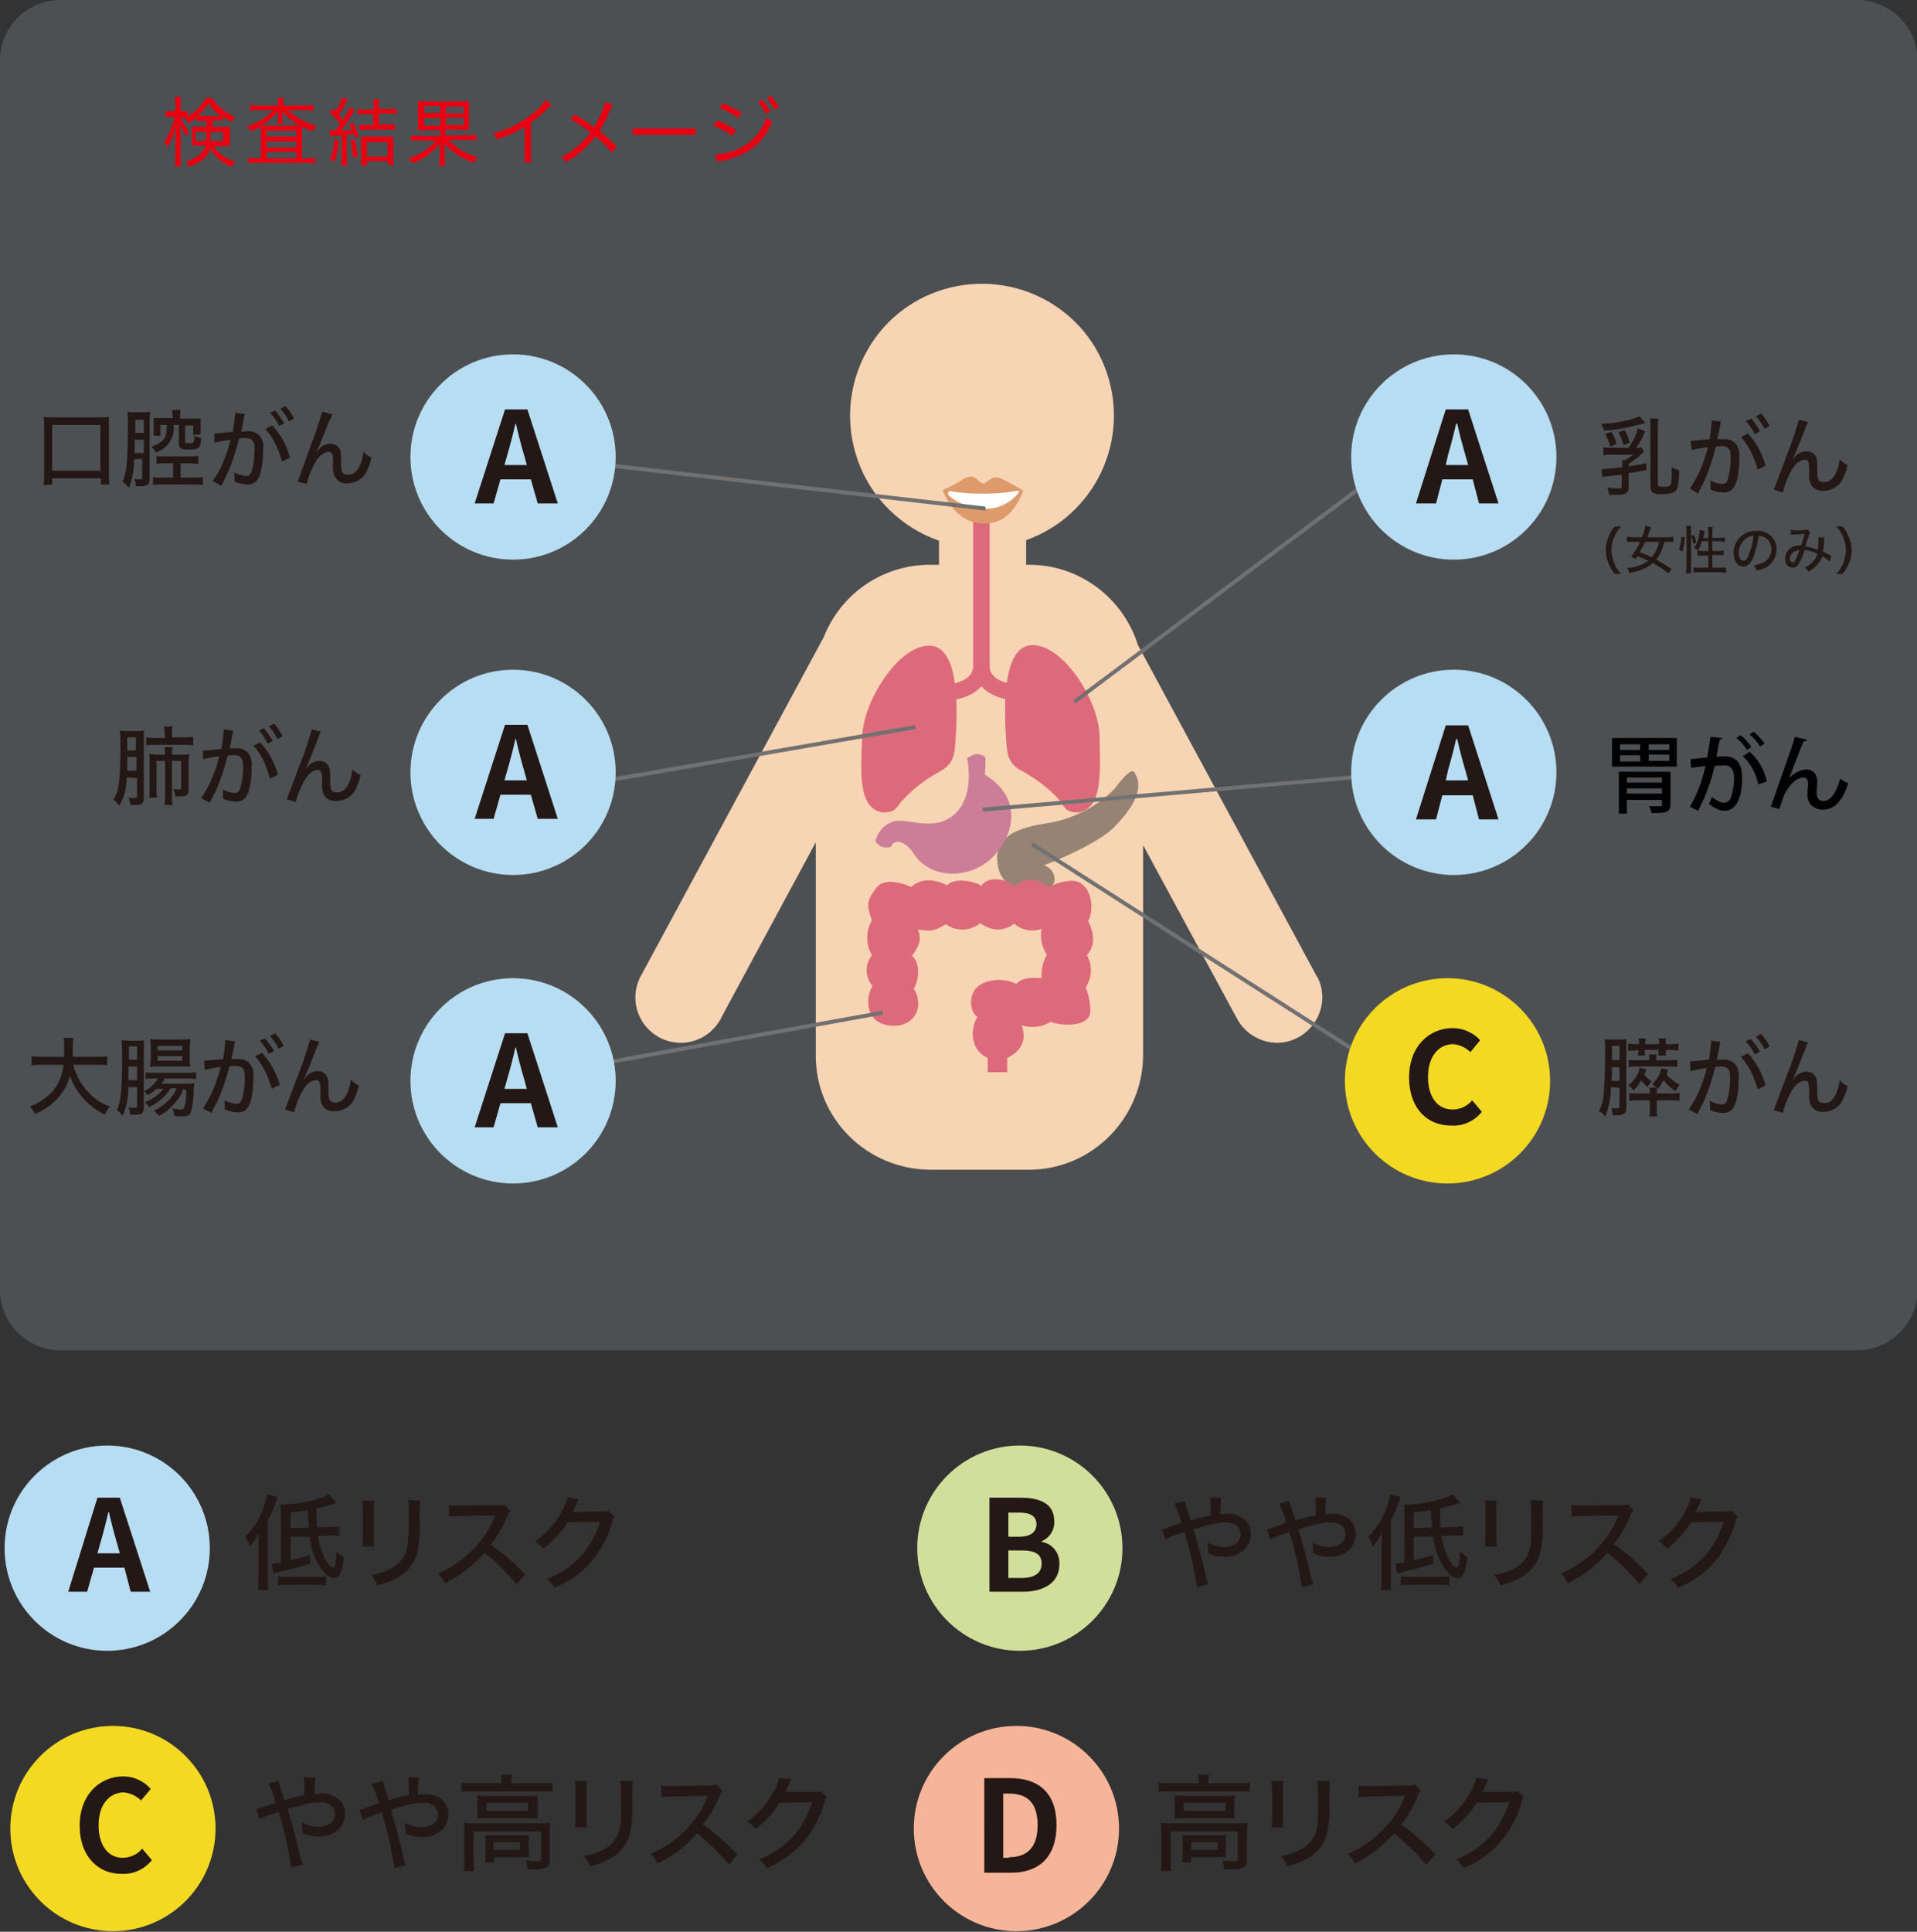 <?xml version="1.0" encoding="utf-8"?>
<!-- Generator: Adobe Illustrator 25.4.1, SVG Export Plug-In . SVG Version: 6.00 Build 0)  -->
<svg version="1.1" id="レイヤー_1" xmlns="http://www.w3.org/2000/svg" xmlns:xlink="http://www.w3.org/1999/xlink" x="0px"
	 y="0px" viewBox="0 0 334.4 336.9" style="enable-background:new 0 0 334.4 336.9;" xml:space="preserve">
<rect x="0" y="0" width="334.4" height="336.9" fill="#333333" stroke="none"/>
<style type="text/css">
	.st0{opacity:0.17;fill:#D1E2EC;enable-background:new    ;}
	.st1{fill:#F7D4B3;}
	.st2{fill:#968374;}
	.st3{fill:#DD6A7B;}
	.st4{fill:#DD6A7B;stroke:#DD6A7B;stroke-width:1.4;stroke-miterlimit:10;}
	.st5{fill:none;stroke:#DD6A7B;stroke-width:2.8;stroke-miterlimit:10;}
	.st6{fill:#DD9A6B;}
	.st7{fill:#FFFFFF;}
	.st8{fill:#231815;}
	.st9{fill:none;stroke:#727171;stroke-width:0.69;stroke-miterlimit:10;}
	.st10{fill:#B7DDF2;}
	.st11{fill:#F4D923;}
	.st12{fill:#E60012;}
	.st13{fill:#D1DF9B;}
	.st14{fill:#F6B599;}
	.st15{fill:#CC7E99;}
</style>
<path class="st0" d="M10.6,0h313.3c5.8,0,10.6,4.7,10.6,10.6v214.3c0,5.8-4.7,10.6-10.6,10.6H10.6c-5.8,0-10.6-4.7-10.6-10.6V10.6
	C0,4.7,4.7,0,10.6,0z"/>
<path class="st1" d="M229.6,170.1l-31.1-57.6c-2.6-8.3-10.3-14-18.9-14H179v-4.3c12-4.3,18.2-17.4,14-29.4s-17.4-18.2-29.4-14
	s-18.2,17.4-14,29.4c2.3,6.6,7.6,11.8,14.2,14.1v4.2h-1.6c-8.2,0-15.5,5-18.5,12.6L111.9,170c-2.2,3.8-0.9,8.6,2.9,10.8
	s8.6,0.9,10.8-2.9c0.1-0.1,0.1-0.2,0.2-0.4l16.5-30.6v37.2c0,11,8.9,19.8,19.9,19.9h17.3c10.9,0,19.8-8.9,19.9-19.9v-36.7l16.3,30.1
	c2,3.9,6.8,5.5,10.6,3.5c3.9-2,5.5-6.8,3.5-10.6C229.7,170.3,229.6,170.2,229.6,170.1L229.6,170.1z"/>
<path class="st2" d="M181.5,155.5c2-0.6,2.7-1.4,2.4-2.7c-0.2-0.9-0.9-1.6-1.8-1.9c1.7-0.6,9.2-3.7,12.1-6.5
	c2.9-2.9,5.8-6.8,3.6-9.8c-0.7-0.8-3.4,3-3.4,3c-2.8,2.8-6.4,4.8-10.3,5.7c-3.3,0.7-12,1.1-9.8,8.6
	C175.2,154.5,178.1,156.3,181.5,155.5z"/>
<path class="st3" d="M156,178.9c3.3,0,5.4-3.1,3.4-6.5c0.8-1.2,1.3-4.3-0.3-5.7c0.9-1.4,1.9-2.6,1-4.6c1.8,0.2,2.4,0.6,4.9-0.9
	c1.8,1.3,4.3,1.2,6-0.2c1.9,1.3,3.9,1.6,5.9,0.1c1.3,1.1,3.1,1.5,4.8,0.9c-0.3,1.5,0,3.1,0.9,4.5c-0.7,1.3-1,2.7-0.9,4.1
	c-2.1-0.2-3.5,0-4.4,1c-2.6-1.4-8.1-0.9-7.9,3.4c0,0.9,0.4,1.8,1.1,2.4c-1,1.4-1.7,5.5,1.8,7.1v2.5h3.4v-2.5c0,0,4.1-1.6,2.5-5.7
	c1.7,0.6,3.6,0.3,5.1-0.6c1.6,0.7,6.9,1.1,6.9-1.9c0-1.4-0.3-2.8-0.8-4.1c1.1-1.7,1.2-3.8,0.2-5.6c1.3-1.5,1.5-3.4,0.2-6
	c1.2-1.8,0.7-7-2.9-7c-1.4,0.1-2.7,0.4-3.9,1.1c0,0-3.2-2.7-6-0.1c-1.6-1.6-5-1.7-5.8-0.1c-1.6-1-4.8-1.4-6-0.1
	c-2.2-1.2-4.8-1.2-6.2,0.3c0,0-4.4-2.1-6.1,0.1s-1.8,3-0.8,5.7c-1.1,1.9-1.1,4.2,0,6.1c-1.3,1.6-1.2,3.8,0.1,5.4
	C150.9,173.9,150.8,178.9,156,178.9z"/>
<path class="st4" d="M154,141c2.1,0,1.7-0.7,3.1-2.1c1.8-1.9,3.9-3.5,6.2-4.8c2.5-1.3,2.5-2.5,2.7-5.3s1-15.5-3.9-15.5
	s-10.8,9.2-11,15.2C150.8,135.4,150.6,140.3,154,141z"/>
<path class="st4" d="M188.1,141c-2.1,0-1.7-0.7-3-2.2c-1.8-1.9-3.9-3.5-6.2-4.8c-2.5-1.2-2.5-2.5-2.7-5.3s-1-15.5,3.9-15.5
	s10.9,9.2,11,15.2C191.3,135.4,191.4,140.3,188.1,141z"/>
<path class="st5" d="M162.8,120.9c0,0,8.4,0.6,8.4-5V88.3"/>
<path class="st5" d="M179.6,120.9c0,0-8.4,0.6-8.4-5V88.3"/>
<path class="st6" d="M171.6,91.3c2.6,0,4.8-1,6.7-5.2c0-0.3,0.2-0.4,0.2-0.5c-0.2-0.2-2.9-1.7-3.4-1.9c-0.7-0.5-1.7-0.6-2.4-0.1
	c-1,0.8-1.1,0.7-1.3,0.7s-1-0.7-1-0.7s-0.8-1.1-2.6,0.1c-1,0.7-2.1,1.2-3.2,1.7c0,0-0.2,0.2,0,0.5S166.6,91.3,171.6,91.3z"/>
<path class="st7" d="M171.5,86.1c1.8,0,3.5-0.1,5.3-0.4c0.4-0.1,1.6-0.4,0.5,0.7c-1.4,1.5-3.4,2.4-5.4,2.3c-2.3,0-4.4-0.7-6.2-2.1
	c-0.4-0.4-0.6-1.1,0.4-0.9C167.8,86,169.7,86.1,171.5,86.1z"/>
<path class="st8" d="M7.6,84.6c0.1-0.6,0.1-1.2,0.1-1.8v-8.5c0-0.7,0-1.1-0.1-1.6c0.5,0.1,1.1,0.1,1.6,0.1h8.2c0.6,0,1.1,0,1.6-0.1
	c0,0.5,0,1,0,1.5v8.5c0,0.6,0,1.2,0.1,1.8h-1.5v-1.1H9.1v1.1L7.6,84.6L7.6,84.6z M9.1,82.1h8.4v-8H9.1V82.1z"/>
<path class="st8" d="M23.4,80.1c0,1.7-0.3,3.4-0.9,5c-0.3-0.4-0.7-0.8-1.1-1.1c0.7-1.7,0.9-3.6,0.9-10.1c0-0.7,0-1.4-0.1-2.1
	c0.4,0.1,0.9,0.1,1.4,0.1H25c0.4,0,0.8,0,1.2-0.1c0,0.5-0.1,0.9-0.1,1.4v10.2c0,0.7-0.1,0.9-0.3,1.1c-0.3,0.2-0.7,0.3-1.1,0.3h-1
	c0-0.5-0.1-0.9-0.3-1.3c0.3,0.1,0.7,0.1,1,0.1c0.1,0,0.3,0,0.4-0.1c0,0,0-0.1,0-0.3V80L23.4,80.1L23.4,80.1z M23.5,76.6
	c0,0.2,0,0.2,0,0.8c0,0.1,0,0.4,0,0.8c0,0.2,0,0.4,0,0.8h1.6v-2.3h-1.6V76.6z M25.1,73.2h-1.5v2v0.3h1.5V73.2z M30.1,72.5
	c0-0.3,0-0.7-0.1-1h1.5c0,0.3-0.1,0.7-0.1,1V73h1.9c0.7,0,1.2,0,1.7,0c0,0.3,0,0.6,0,1v0.9c0,0.3,0,0.6,0,0.9h-1.3v-1.6h-1.4V77
	c0,0.3,0.1,0.3,0.6,0.3c0.9,0,1,0,1-1.3c0.4,0.2,0.8,0.3,1.2,0.4c-0.1,1.8-0.4,2-2.2,2c-1.3,0-1.7-0.2-1.7-1v-3.3h-0.9
	c0.1,1-0.1,2-0.6,2.8c-0.5,1-1.5,1.7-2.5,2c-0.2-0.4-0.5-0.7-0.8-1c0.5-0.1,1.1-0.4,1.5-0.7c0.9-0.6,1.2-1.3,1.2-3.1H28V76h-1.2
	c0-0.3,0-0.6,0-0.9v-1.2c0-0.3,0-0.7,0-1c0.4,0,0.9,0,1.6,0h1.8L30.1,72.5L30.1,72.5z M28.9,80.8c-0.5,0-1.1,0-1.6,0.1v-1.4
	c0.5,0.1,1.1,0.1,1.6,0.1H33c0.5,0,1.1,0,1.6-0.1v1.4c-0.5,0-1.1-0.1-1.6-0.1h-1.5v2.5h2.2c0.6,0,1.1,0,1.7-0.1v1.4
	c-0.6-0.1-1.2-0.1-1.7-0.1h-5.3c-0.6,0-1.1,0-1.7,0.1v-1.4c0.6,0.1,1.1,0.1,1.7,0.1h1.8v-2.5H28.9z"/>
<path class="st8" d="M37.4,75.6c0.5,0,2-0.2,3.2-0.3c0.2-1,0.3-2,0.4-3.1c0-0.1,0-0.2,0-0.2l1.7,0.2c0,0.2-0.1,0.3-0.1,0.5l-0.4,2
	c-0.1,0.3-0.1,0.4-0.1,0.6c0.4,0,0.7-0.1,1-0.1c0.8-0.1,1.5,0.2,2.1,0.7c0.6,0.7,0.9,1.6,0.7,2.6c0,2.5-0.4,4.5-1.1,5.3
	c-0.4,0.5-1,0.7-1.6,0.7c-0.8,0-1.6-0.2-2.3-0.5c0-0.2,0-0.4,0-0.6c0-0.3,0-0.7-0.1-1c0.7,0.3,1.4,0.6,2.2,0.6c0.5,0,0.8-0.3,1-1.2
	c0.3-1.1,0.4-2.3,0.4-3.5c0-1.4-0.4-1.9-1.7-1.9c-0.3,0-0.7,0-1,0.1c-0.5,2.1-1.2,4.2-2.1,6.2c-0.1,0.2-0.4,0.9-1,2l-1.5-0.8
	c0.6-0.9,1.2-1.8,1.6-2.8c0.6-1.4,1.2-2.9,1.5-4.4c-1,0.1-1.9,0.3-2.8,0.5L37.4,75.6z M47.5,74.2c1.5,1.6,2.5,3.5,3.1,5.6l-1.4,0.7
	c-0.3-1.1-0.7-2.2-1.2-3.2c-0.5-0.9-1-1.7-1.7-2.5L47.5,74.2z M48,71.6c0.6,0.7,1.1,1.4,1.6,2.2l-0.9,0.5c-0.4-0.8-0.9-1.6-1.6-2.3
	L48,71.6z M49.8,70.8c0.6,0.7,1.1,1.4,1.5,2.2l-0.9,0.5c-0.4-0.8-0.9-1.6-1.5-2.2L49.8,70.8z"/>
<path class="st8" d="M58,72.3c-0.3,0.6-0.6,1.1-0.8,1.7c-1,2.5-1.6,4-2,4.9l0,0l0.3-0.4c0.5-0.7,1.3-1.1,2.1-1.1
	c0.7,0,1.3,0.3,1.6,0.8s0.3,1,0.3,2.7c0,1,0.1,1.3,0.3,1.6c0.2,0.2,0.6,0.3,0.9,0.3c1,0,1.6-0.6,2.1-1.7c0.3-0.7,0.5-1.5,0.6-2.3
	c0.4,0.4,0.9,0.8,1.4,1c-0.2,1-0.6,2-1.1,2.9c-0.7,1-1.9,1.6-3.1,1.6c-1,0.1-1.9-0.5-2.3-1.4c-0.2-0.6-0.3-1.3-0.2-2
	c0-0.5,0-1.1-0.1-1.6c-0.1-0.3-0.4-0.6-0.7-0.5c-0.8,0-1.8,0.8-2.5,2.2c-0.6,1.1-1,2.2-1.3,3.4L51.9,84c0.2-0.4,0.2-0.4,2.3-6.3
	c0.8-1.9,1.4-3.9,2-5.9L58,72.3z"/>
<path class="st8" d="M22.1,135.6c0,1.7-0.4,3.4-1.3,4.9c-0.3-0.4-0.6-0.7-1-1c1-1.7,1.2-3.4,1.2-10c0-0.7,0-1.4-0.1-2.1
	c0.4,0.1,0.9,0.1,1.4,0.1h1.6c0.4,0,0.8,0,1.2-0.1c0,0.5,0,0.9,0,1.4V139c0.1,0.4-0.1,0.8-0.3,1.1c-0.2,0.2-0.5,0.3-1.2,0.3
	c-0.2,0-0.4,0-0.9,0c0-0.5-0.1-0.9-0.3-1.3c0.3,0.1,0.7,0.1,1,0.1c0.4,0,0.5-0.1,0.5-0.4v-3.1L22.1,135.6z M22.2,132
	c0,0.5,0,0.8,0,1.1c0,0.8,0,1,0,1.3h1.6V132H22.2z M23.7,128.6h-1.5v2.3h1.5V128.6z M28.7,127.9c0-0.4,0-0.8-0.1-1.2h1.5
	c-0.1,0.4-0.1,0.8-0.1,1.2v0.7h2c0.6,0,1.1,0,1.7-0.1v1.5c-0.5-0.1-1.1-0.1-1.6-0.1h-5c-0.7,0-1.2,0-1.6,0.1v-1.4
	c0.5,0.1,1.1,0.1,1.6,0.1h1.7L28.7,127.9z M31.8,131.6c0.4,0,0.8,0,1.2-0.1c0,0.4-0.1,0.9-0.1,1.3v4.9c0,0.9-0.3,1.2-1.4,1.2h-0.9
	c0-0.4-0.2-0.9-0.4-1.3c0.3,0.1,0.7,0.1,1,0.1s0.4-0.1,0.4-0.3v-4.7H30v6c0,0.6,0,1.1,0.1,1.7h-1.4c0.1-0.6,0.1-1.1,0.1-1.7v-6h-1.5
	v4.8c0,0.8,0,1.1,0.1,1.6H26c0.1-0.5,0.1-1.1,0.1-1.6v-4.7c0-0.4,0-0.9-0.1-1.3c0.4,0,0.9,0.1,1.3,0.1h1.5v-0.2c0-0.4,0-0.8-0.1-1.1
	h1.4c-0.1,0.4-0.1,0.8-0.1,1.1v0.2H31.8z"/>
<path class="st8" d="M35.4,130.9c0.5,0,2-0.1,3.2-0.3c0.2-1,0.3-2,0.4-3.1c0-0.1,0-0.2,0-0.3l1.7,0.2c0,0.2-0.1,0.3-0.1,0.5l-0.4,2
	c-0.1,0.3-0.1,0.4-0.1,0.6c0.4,0,0.7,0,1,0c0.8-0.1,1.5,0.2,2.1,0.7c0.6,0.7,0.8,1.7,0.7,2.6c0,2.5-0.4,4.5-1.1,5.3
	c-0.4,0.5-1,0.7-1.6,0.7c-0.8,0-1.6-0.2-2.3-0.5c0-0.2,0-0.4,0-0.6c0-0.3,0-0.7-0.1-1c0.7,0.3,1.4,0.6,2.2,0.6c0.5,0,0.8-0.3,1-1.2
	c0.3-1.1,0.4-2.3,0.4-3.5c0-1.4-0.4-1.9-1.7-1.9c-0.3,0-0.7,0-1,0.1c-0.5,2.1-1.2,4.2-2.1,6.2c-0.1,0.2-0.5,0.9-1,2l-1.5-0.8
	c0.6-0.9,1.1-1.8,1.6-2.8c0.6-1.4,1.2-2.9,1.5-4.5c-1,0.1-1.9,0.3-2.8,0.5L35.4,130.9z M45.4,129.5c1.5,1.6,2.5,3.5,3.1,5.6
	l-1.4,0.7c-0.3-1.1-0.7-2.2-1.2-3.3c-0.5-0.9-1-1.7-1.7-2.5L45.4,129.5z M46,127c0.6,0.7,1.1,1.4,1.6,2.2l-0.9,0.5
	c-0.4-0.8-0.9-1.6-1.5-2.3L46,127z M47.8,126.2c0.6,0.6,1.1,1.4,1.5,2.2l-0.9,0.5c-0.4-0.8-0.9-1.6-1.5-2.2L47.8,126.2z"/>
<path class="st8" d="M56,127.6c-0.3,0.5-0.5,1.1-0.7,1.7c-1,2.5-1.6,4-2,4.9l0,0l0.3-0.4c0.5-0.7,1.3-1.1,2.1-1.1
	c0.7,0,1.3,0.3,1.6,0.9c0.3,0.5,0.3,1,0.3,2.7c0,1,0.1,1.3,0.3,1.6c0.2,0.2,0.6,0.3,0.9,0.3c0.9,0,1.6-0.6,2.1-1.7
	c0.3-0.7,0.5-1.5,0.6-2.3c0.4,0.4,0.9,0.8,1.4,1c-0.2,1-0.6,2-1.1,2.9c-0.7,1-1.9,1.6-3.1,1.6c-1,0.1-1.9-0.4-2.3-1.3
	c-0.2-0.6-0.3-1.3-0.2-2c0-0.5,0-1.1-0.1-1.6c-0.1-0.3-0.4-0.6-0.7-0.5c-0.9,0-1.8,0.8-2.5,2.2c-0.6,1.1-1,2.2-1.3,3.4l-1.6-0.5
	c0.2-0.4,0.2-0.4,2.4-6.3c0.8-1.9,1.4-3.9,2-5.9L56,127.6z"/>
<path class="st8" d="M12.8,185.8c0.4,1.5,1.1,2.9,2.1,4.1c1.1,1.4,2.6,2.5,4.3,3.1c-0.4,0.4-0.7,0.9-0.9,1.4c-1.5-0.7-2.8-1.7-3.9-3
	c-1-1.1-1.7-2.4-2.2-3.8c-0.4,1.7-1.4,3.3-2.7,4.5c-1,1-2.2,1.7-3.4,2.2c-0.2-0.5-0.5-0.9-0.9-1.3c1.5-0.6,2.9-1.5,4-2.7
	c1.1-1.3,1.7-2.9,1.9-4.6H7.3c-0.6,0-1.2,0-1.8,0.1v-1.6c0.6,0.1,1.2,0.1,1.8,0.1h3.9c0-0.7,0-1.1,0-1.7c0-0.6,0-1.1-0.1-1.6h1.7
	c-0.1,0.6-0.1,1.1-0.1,1.7c0,0.7,0,1.1,0,1.6h4.2c0.6,0,1.2,0,1.8-0.1v1.6c-0.6-0.1-1.2-0.1-1.8-0.1h-4.1V185.8z"/>
<path class="st8" d="M32,189.9c-0.4,1-1,2-1.8,2.8c-0.7,0.8-1.6,1.5-2.5,1.9c-0.2-0.3-0.5-0.6-0.9-0.9c1-0.4,1.8-1,2.6-1.8
	c0.6-0.6,1.1-1.3,1.4-2.1h-1c-0.9,1.4-2.3,2.6-3.8,3.3c-0.2-0.3-0.4-0.6-0.7-0.9c0.8-0.3,1.5-0.7,2.1-1.2c0.4-0.3,0.8-0.7,1.1-1.1
	h-1.2c-0.5,0.5-1,0.8-1.6,1.1c-0.2-0.3-0.4-0.6-0.6-0.8v2.8c0,0.3,0,0.7-0.2,1s-0.5,0.4-1.3,0.4c-0.3,0-0.5,0-0.9,0
	c0-0.5-0.1-0.9-0.3-1.3c0.4,0.1,0.7,0.1,1.1,0.1c0.3,0,0.4-0.1,0.4-0.4v-3.2h-1.5c0,1.7-0.3,3.4-1,5c-0.3-0.4-0.6-0.7-1-1
	c0.7-1.6,0.9-3.6,0.9-9.1c0-1,0-2.1-0.1-3.1c0.4,0,0.9,0.1,1.3,0.1h1.4c0.4,0,0.8,0,1.2-0.1c0,0.4,0,0.6,0,1.4v7.5
	c0.5-0.2,1-0.5,1.4-0.9s0.8-0.8,1-1.3h-0.7c-0.5,0-0.9,0-1.4,0.1V187c0.5,0.1,0.9,0.1,1.4,0.1h5.9c0.5,0,1,0,1.5-0.1v1.2
	c-0.5-0.1-1-0.1-1.5-0.1h-4c-0.1,0.3-0.3,0.6-0.5,0.9h4.3c0.5,0,0.9,0,1.4-0.1c0,0.2,0,0.3-0.1,0.9c0,1.4-0.1,2.7-0.5,4.1
	c-0.2,0.6-0.6,0.8-1.6,0.8c-0.4,0-0.8,0-1.3-0.1c-0.1-0.5-0.2-0.9-0.3-1.3c0.5,0.1,0.9,0.2,1.4,0.2c0.4,0,0.5-0.1,0.6-0.2
	c0.3-1,0.4-2.1,0.4-3.1L32,189.9z M22.4,186v2.4h1.5V186H22.4z M23.9,182.5h-1.4v2.3h1.4V182.5z M27.6,186c-0.5,0-0.9,0-1.4,0.1
	c0-0.5,0.1-0.9,0.1-1.4v-2.1c0-0.5,0-0.9-0.1-1.4c0.5,0.1,1,0.1,1.5,0.1h3.9c0.5,0,1.1,0,1.6-0.1c0,0.5-0.1,1-0.1,1.4v2
	c0,0.5,0,0.9,0.1,1.4c-0.4,0-0.8,0-1.4,0H27.6z M27.5,183.2h4.3v-0.8h-4.3V183.2z M27.5,185h4.3v-0.8h-4.3V185z"/>
<path class="st8" d="M35.6,185c1.1-0.1,2.2-0.2,3.3-0.3c0.2-1,0.3-2,0.4-3.1c0-0.1,0-0.2,0-0.2l1.7,0.2c0,0.2-0.1,0.3-0.1,0.5
	l-0.4,2c-0.1,0.3-0.1,0.4-0.1,0.6c0.4,0,0.6,0,1,0c0.8-0.1,1.6,0.2,2.1,0.7c0.6,0.7,0.8,1.6,0.7,2.6c0,2.5-0.4,4.5-1.1,5.3
	c-0.4,0.5-1,0.7-1.6,0.7c-0.8,0-1.6-0.2-2.3-0.5c0-0.2,0-0.4,0-0.6c0-0.3,0-0.7-0.1-1c0.7,0.3,1.4,0.6,2.2,0.6c0.5,0,0.8-0.3,1-1.2
	c0.3-1.1,0.4-2.3,0.4-3.5c0-1.4-0.4-1.9-1.7-1.9c-0.3,0-0.7,0-1,0.1c-0.5,2.1-1.2,4.1-2.1,6.1c-0.1,0.2-0.5,0.9-1,2l-1.5-0.8
	c0.6-0.9,1.1-1.8,1.6-2.8c0.6-1.4,1.1-2.9,1.5-4.4c-1,0.1-1.9,0.3-2.8,0.5L35.6,185z M45.7,183.6c1.5,1.6,2.5,3.5,3.1,5.6l-1.4,0.7
	c-0.3-1.1-0.7-2.2-1.2-3.2c-0.5-0.9-1-1.7-1.7-2.5L45.7,183.6z M46.2,181.1c0.6,0.7,1.2,1.4,1.6,2.2l-0.9,0.5
	c-0.4-0.8-0.9-1.6-1.6-2.3L46.2,181.1z M48,180.2c0.6,0.7,1.1,1.4,1.5,2.2l-0.9,0.5c-0.4-0.8-0.9-1.6-1.5-2.2L48,180.2z"/>
<path class="st8" d="M55.7,181.7c-0.3,0.6-0.5,1.1-0.7,1.7c-1,2.5-1.6,4-2,4.9l0,0l0.3-0.4c0.5-0.7,1.3-1.1,2.1-1.1
	c0.7,0,1.3,0.3,1.6,0.9c0.3,0.5,0.3,1,0.3,2.7c0,1,0.1,1.3,0.3,1.6c0.2,0.2,0.6,0.3,0.9,0.3c0.9,0,1.6-0.6,2.1-1.7
	c0.3-0.7,0.5-1.5,0.6-2.3c0.4,0.4,0.9,0.8,1.4,1c-0.2,1-0.6,2-1.1,2.9c-0.7,1-1.9,1.6-3.1,1.6c-1,0.1-1.9-0.4-2.3-1.3
	c-0.2-0.6-0.3-1.3-0.2-2c0-0.5,0-1.1-0.1-1.6c-0.1-0.3-0.4-0.6-0.7-0.5c-0.9,0-1.8,0.8-2.5,2.2c-0.6,1.1-1,2.2-1.3,3.4l-1.6-0.5
	c0.2-0.4,0.2-0.4,2.4-6.3c0.8-1.9,1.4-3.9,2-5.9L55.7,181.7z"/>
<line class="st9" x1="101.3" y1="80.6" x2="171.9" y2="88.7"/>
<line class="st9" x1="103.1" y1="136.6" x2="159.7" y2="126.8"/>
<line class="st9" x1="187.4" y1="122.4" x2="243.1" y2="80.7"/>
<line class="st9" x1="103.1" y1="185.8" x2="154" y2="176.6"/>
<line class="st9" x1="180" y1="147.2" x2="238" y2="184.3"/>
<circle class="st10" cx="89.5" cy="79.7" r="17.9"/>
<path class="st8" d="M88.1,71.4H92l5.3,16.4h-3.5l-1.2-4.2h-5.3l-1.2,4.2h-3.3L88.1,71.4z M88,81.1h3.9l-0.5-1.8
	c-0.5-1.7-1-3.6-1.4-5.4h-0.1c-0.4,1.8-0.9,3.7-1.4,5.4L88,81.1z"/>
<circle class="st10" cx="89.5" cy="134.7" r="17.9"/>
<path class="st8" d="M88.1,126.4H92l5.3,16.4h-3.5l-1.2-4.2h-5.3l-1.2,4.2h-3.3L88.1,126.4z M88,136.1h3.9l-0.5-1.8
	c-0.5-1.7-1-3.6-1.4-5.4h-0.1c-0.4,1.8-0.9,3.7-1.4,5.4L88,136.1z"/>
<circle class="st10" cx="89.5" cy="188.5" r="17.9"/>
<path class="st8" d="M88.1,180.2H92l5.3,16.4h-3.5l-1.2-4.2h-5.3l-1.2,4.2h-3.3L88.1,180.2z M88,189.9h3.9l-0.5-1.8
	c-0.5-1.7-1-3.6-1.4-5.4h-0.1c-0.4,1.8-0.9,3.7-1.4,5.4L88,189.9z"/>
<g>
	<path class="st8" d="M281,189.6c0,1.7-0.3,3.5-1,5.1c-0.3-0.4-0.6-0.7-1.1-0.9c0.4-0.8,0.7-1.6,0.8-2.4c0.2-2.6,0.3-5.3,0.3-7.9
		c0-0.8,0-1.6-0.1-2.3c0.4,0.1,0.9,0.1,1.3,0.1h1.2c0.4,0,0.9,0,1.3-0.1c0,0.3,0,0.7,0,1.5v10.4c0,1.1-0.4,1.4-1.6,1.4
		c-0.2,0-0.4,0-0.8,0c0-0.4-0.1-0.9-0.2-1.3c0.3,0.1,0.6,0.1,0.9,0.1c0.4,0,0.5-0.1,0.5-0.5v-3.1L281,189.6z M282.5,188.5v-2.4h-1.3
		c0,1.6,0,1.6-0.1,2.4H282.5z M282.5,184.9v-2.5h-1.3v2.5H282.5z M287.2,186.5l-0.4,0.9c0.4,0.5,0.8,0.9,1.3,1.2
		c-0.3,0.3-0.5,0.6-0.7,1c-0.4-0.4-0.8-0.7-1.1-1.2c-0.4,0.7-0.8,1.3-1.4,1.8c-0.2-0.4-0.5-0.7-0.9-0.9c0.6-0.4,1-0.9,1.4-1.5
		c0.3-0.5,0.5-1,0.6-1.6L287.2,186.5z M285.6,183.2c-0.5,0-1,0-1.6,0.1V182c0.5,0.1,1,0.1,1.5,0.1h0.4v-0.2c0-0.3,0-0.6-0.1-0.8h1.3
		c0,0.3-0.1,0.5-0.1,0.8v0.2h2.4v-0.2c0-0.3,0-0.6-0.1-0.8h1.3c0,0.3-0.1,0.5,0,0.8v0.2h0.6c0.5,0,1,0,1.6-0.1v1.2
		c-0.5,0-1-0.1-1.6-0.1h-0.6v0.2c0,0.3,0,0.5,0,0.8h-1.3c0-0.3,0-0.5,0-0.8v-0.2h-2.4v0.2c0,0.3,0,0.5,0.1,0.8h-1.3
		c0-0.3,0.1-0.5,0.1-0.8v-0.2h-0.2V183.2z M289,189.7c-0.3-0.2-0.5-0.5-0.8-0.6c0.8-0.8,1.4-1.7,1.6-2.8l1.2,0.3
		c-0.2,0.5-0.2,0.5-0.3,0.8c0.6,0.7,1.4,1.3,2.3,1.8c-0.3,0.3-0.5,0.7-0.7,1.1c-0.8-0.5-1.5-1.1-2.1-1.9c-0.3,0.5-0.6,1-1,1.5
		L289,189.7c0,0.4,0,0.7,0,1h2.4c0.5,0,1,0,1.6-0.1v1.4c-0.5-0.1-1-0.1-1.6-0.1H289v1.1c0,0.6,0,1.1,0.1,1.7h-1.4
		c0.1-0.4,0.1-0.8,0.1-1.3v-1.5h-2c-0.5,0-1.1,0-1.6,0.1v-1.4c0.5,0.1,1.1,0.1,1.6,0.1h2c0-0.3,0-0.7-0.1-1H289z M287.7,184.9
		c0-0.3,0-0.7-0.1-1h1.4c-0.1,0.3-0.1,0.7-0.1,1h2.2c0.5,0,1,0,1.5-0.1v1.3c-0.5-0.1-0.9-0.1-1.4-0.1h-5.7c-0.5,0-0.9,0-1.4,0.1
		v-1.3c0.5,0.1,1,0.1,1.5,0.1H287.7z"/>
	<path class="st8" d="M294.8,185.1c0.5,0,2-0.2,3.3-0.3c0.2-1,0.3-2,0.4-3.1c0-0.1,0-0.2,0-0.2l1.6,0.2c0,0.2-0.1,0.3-0.1,0.5
		l-0.4,2c-0.1,0.3-0.1,0.4-0.1,0.6c0.3,0,0.7,0,1,0c0.8-0.1,1.6,0.2,2.1,0.7c0.6,0.7,0.8,1.6,0.7,2.6c0,2.5-0.4,4.5-1.1,5.3
		c-0.4,0.5-1,0.7-1.6,0.7c-0.8,0-1.6-0.2-2.3-0.5c0-0.2,0-0.4,0-0.6c0-0.3,0-0.7-0.1-1c0.7,0.3,1.4,0.6,2.2,0.6c0.5,0,0.8-0.3,1-1.2
		c0.3-1.1,0.4-2.3,0.4-3.5c0-1.4-0.4-1.9-1.6-1.9c-0.3,0-0.7,0-1,0.1c-0.5,2.1-1.2,4.2-2.1,6.2c-0.1,0.2-0.5,0.9-1,2l-1.5-0.8
		c0.6-0.9,1.1-1.8,1.6-2.8c0.6-1.4,1.2-2.9,1.5-4.4c-1,0.1-1.9,0.3-2.8,0.5L294.8,185.1z M304.9,183.7c1.5,1.6,2.5,3.5,3.1,5.6
		l-1.4,0.7c-0.3-1.1-0.7-2.2-1.2-3.2c-0.5-0.9-1-1.7-1.7-2.5L304.9,183.7z M305.4,181.2c0.6,0.7,1.2,1.4,1.6,2.2l-0.9,0.5
		c-0.4-0.8-0.9-1.6-1.6-2.3L305.4,181.2z M307.2,180.3c0.6,0.7,1.1,1.4,1.5,2.2l-0.9,0.5c-0.4-0.8-0.9-1.6-1.5-2.2L307.2,180.3z"/>
	<path class="st8" d="M315.4,181.8c-0.3,0.6-0.5,1.1-0.7,1.7c-1,2.5-1.6,4-2,4.9l0,0l0.3-0.4c0.5-0.7,1.3-1.1,2.1-1.1
		c0.7,0,1.3,0.3,1.6,0.9c0.3,0.5,0.3,1,0.3,2.7c0,1,0.1,1.3,0.3,1.6c0.2,0.2,0.6,0.3,0.9,0.3c1,0,1.6-0.6,2.1-1.7
		c0.3-0.7,0.5-1.5,0.6-2.3c0.4,0.4,0.9,0.8,1.4,1c-0.2,1-0.6,2-1.1,2.9c-0.7,1-1.9,1.6-3.1,1.6c-1,0.1-1.9-0.4-2.3-1.3
		c-0.2-0.6-0.3-1.3-0.2-2c0-0.5,0-1.1-0.1-1.6c-0.1-0.3-0.4-0.6-0.7-0.5c-0.9,0-1.8,0.8-2.5,2.2c-0.6,1.1-1,2.2-1.3,3.4l-1.6-0.5
		c0.2-0.5,0.2-0.5,2.4-6.3c0.8-1.9,1.4-3.9,2-5.9L315.4,181.8z"/>
	<circle class="st11" cx="252.5" cy="188.5" r="17.9"/>
	<path class="st8" d="M245.8,187.9c0-5.4,3.5-8.6,7.6-8.6c1.8,0,3.6,0.8,4.8,2.1l-1.7,2.1c-0.8-0.8-1.9-1.3-3-1.4
		c-2.5,0-4.4,2.1-4.4,5.7s1.7,5.7,4.3,5.7c1.3,0,2.6-0.6,3.4-1.6l1.7,2c-1.3,1.6-3.2,2.5-5.2,2.4
		C249.1,196.4,245.8,193.4,245.8,187.9z"/>
</g>
<path class="st12" d="M34.3,20.5c-0.4,0.4-0.9,0.7-1.4,1c-0.2-0.3-0.4-0.5-0.6-0.8l0.3-0.2c-0.2,0-0.4,0-0.6,0h-0.4
	c0.3,0.9,0.8,1.8,1.4,2.5c-0.2,0.2-0.4,0.5-0.5,0.8c-0.4-0.7-0.8-1.4-1.1-2.1c0,0.5,0.1,1.3,0.1,2v3.8c0,0.5,0,1,0.1,1.5h-1.1
	c0.1-0.5,0.1-1,0.1-1.5V24c0-0.6,0-1.2,0.1-2c-0.1,0.2-0.1,0.4-0.2,0.5c-0.3,1.1-0.7,2.2-1.3,3.2c-0.1-0.3-0.3-0.7-0.6-0.9
	c0.9-1.3,1.5-2.8,1.9-4.4h-0.7c-0.3,0-0.6,0-0.9,0v-1c0.3,0,0.6,0.1,0.9,0h0.8v-1.1c0-0.5,0-0.9-0.1-1.4h1.1
	c-0.1,0.4-0.1,0.9-0.1,1.3v1.2H32c0.3,0,0.5,0,0.8,0v0.9c1.3-0.8,2.4-1.9,3.1-3.2H37c0.4,0.7,0.9,1.2,1.5,1.7
	c0.8,0.7,1.6,1.2,2.5,1.6c-0.2,0.3-0.4,0.6-0.5,0.9c-0.6-0.3-1.1-0.6-1.6-1V21c-0.3,0-0.6,0-1.1,0h-0.7v0.6c0,0.2,0,0.2,0,0.5h1.8
	c0.5,0,0.8,0,1.2,0c0,0.4,0,0.6,0,1v1.4c0,0.3,0,0.7,0,1c-0.4,0-0.8-0.1-1.3,0h-1.5c0.8,1.3,2.2,2.3,3.7,2.6c-0.2,0.3-0.4,0.6-0.5,1
	c-1.6-0.5-3-1.7-3.8-3.2c-0.5,1.5-1.6,2.4-3.7,3.2c-0.1-0.3-0.3-0.6-0.6-0.9c0.8-0.2,1.5-0.6,2.2-1.1c0.6-0.4,1-1,1.3-1.7h-1.2
	c-0.4,0-0.8,0-1.2,0c0-0.2,0-0.5,0-0.8V23c0-0.4,0-0.6,0-0.9c0.4,0,0.8,0,1.1,0H36v-1h-0.6c-0.5,0-0.7,0-1.1,0L34.3,20.5z M34.1,23
	v1.6h1.7c0.1-0.5,0.2-1,0.2-1.6H34.1z M37.6,20.3c0.3,0,0.6,0,0.9,0c-0.8-0.6-1.6-1.4-2.1-2.3c-0.5,0.8-1.1,1.6-1.9,2.2
	c0.3,0,0.6,0,0.9,0L37.6,20.3z M36.8,23c0,0.5-0.1,1.1-0.1,1.6h2.2V23H36.8z"/>
<path class="st12" d="M48.5,18.1c0-0.3,0-0.7-0.1-1h1.1c-0.1,0.3-0.1,0.7-0.1,1v0.3h3.9c0.5,0,0.9,0,1.4-0.1v1
	c-0.5-0.1-0.9-0.1-1.4-0.1h-3c1.3,1.3,3,2.3,4.9,2.7c-0.2,0.3-0.4,0.6-0.6,1c-0.7-0.2-1.3-0.5-1.9-0.8c0,0.3,0,0.8,0,1.3v4.2h0.9
	c0.5,0,0.9,0,1.4-0.1v1c-0.5-0.1-1-0.1-1.4-0.1h-8.8c-0.5,0-1,0-1.5,0.1v-1c0.5,0.1,0.9,0.1,1.4,0.1h0.8v-4.3c0-0.5,0-0.9,0-1.2
	c-0.6,0.3-1.2,0.6-1.8,0.8c-0.1-0.3-0.3-0.6-0.6-0.9c1.7-0.5,3.3-1.5,4.6-2.8h-2.8c-0.5,0-0.9,0-1.3,0.1v-1c0.5,0.1,0.9,0.1,1.4,0.1
	h3.6L48.5,18.1z M48.5,20.2c0-0.2,0-0.5,0-0.8c-0.8,1-1.8,1.9-3,2.5h1.2h4.4c0.5,0,0.7,0,1.2,0c-1.2-0.6-2.2-1.5-3-2.5
	c0,0.1,0,0.3,0,0.8v0.5c0,0.3,0,0.6,0.1,0.8h-1c0-0.3,0.1-0.6,0.1-0.8V20.2z M46.5,23.8h5.2v-1h-5.2V23.8z M46.5,25.7h5.2v-1h-5.2
	V25.7z M46.5,27.6h5.2v-1.1h-5.2V27.6z"/>
<path class="st12" d="M57.5,22.7c0.3,0,0.5,0,0.8,0h0.2c0.4-0.5,0.5-0.6,0.8-1.1c-0.5-0.7-1.2-1.4-1.8-2l0.5-0.7
	c0.2,0.2,0.2,0.2,0.5,0.5c0.5-0.7,0.9-1.5,1.2-2.4l1,0.4c-0.1,0.1-0.2,0.3-0.3,0.4c-0.4,0.8-0.8,1.5-1.3,2.2l0.7,0.9
	c0.5-0.7,0.9-1.4,1.2-2.2l0.9,0.5c-0.2,0.3-0.2,0.3-0.9,1.4c-0.4,0.7-1,1.5-1.5,2.2c0.9,0,1.1-0.1,1.9-0.1c-0.1-0.3-0.3-0.7-0.5-1
	l0.7-0.3c0.4,0.8,0.7,1.6,1,2.4L61.9,24c-0.1-0.3-0.1-0.4-0.2-0.6l-1.2,0.1v4.1c0,0.4,0,0.9,0.1,1.3h-1.1c0.1-0.4,0.1-0.9,0.1-1.3
	v-4l-1.2,0.1c-0.4,0-0.5,0-0.8,0.1L57.5,22.7z M59.1,24.5c-0.1,1.3-0.3,2.5-0.7,3.7l-0.8-0.4c0.4-1.1,0.7-2.3,0.7-3.5L59.1,24.5z
	 M61.9,24.3c0.2,1,0.4,2,0.5,3l-0.8,0.2c-0.1-1-0.2-2-0.5-3L61.9,24.3z M63.7,19.9c-0.4,0-0.9,0-1.3,0.1v-1c0.4,0.1,0.9,0.1,1.3,0.1
	h1.5v-0.8c0-0.3,0-0.7-0.1-1h1.1c-0.1,0.4-0.1,0.7-0.1,1.1V19h1.8c0.5,0,0.9,0,1.3-0.1v1c-0.4-0.1-0.9-0.1-1.3-0.1h-1.8v1.9h1.4
	c0.5,0,0.9,0,1.4,0v1c-0.4-0.1-0.9-0.1-1.3-0.1H64c-0.4,0-0.9,0-1.3,0.1v-1c0.4,0.1,0.9,0.1,1.3,0.1h1.1v-1.9H63.7z M64,28.9h-1
	c0-0.4,0-0.8,0-1.2V25c0-0.4,0-0.8,0-1.2c0.3,0,0.7,0.1,1,0h3.5c0.4,0,0.7,0,1.1,0c0,0.4,0,0.8,0,1.2v2.5c0,0.4,0,0.9,0.1,1.3h-1
	v-0.7H64V28.9z M64,27.3h3.6v-2.5H64V27.3z"/>
<path class="st12" d="M74.5,22.7c-0.5,0-1,0-1.6,0.1c0-0.5,0-1,0-1.4V19c0-0.5,0-0.9,0-1.4c0.5,0.1,1,0.1,1.5,0.1h5.9
	c0.5,0,1,0,1.5-0.1c0,0.5,0,1,0,1.4v2.3c0,0.5,0,1,0,1.4c-0.5-0.1-1-0.1-1.5-0.1h-2.6v1h4c0.5,0,0.9,0,1.4-0.1v1
	c-0.5-0.1-0.9-0.1-1.4-0.1h-3.4c0.5,0.6,1.2,1.1,1.8,1.6c1,0.6,2,1.1,3.2,1.4c-0.2,0.3-0.4,0.6-0.6,1c-1.1-0.4-2.2-0.9-3.1-1.5
	c-0.7-0.5-1.4-1.1-2-1.8c0,0.6,0,0.8,0,1v1.4c0,0.5,0,1,0.1,1.4h-1.1c0.1-0.5,0.1-0.9,0.1-1.4v-1.4c0-0.2,0-0.5,0-1
	c-1.3,1.5-2.9,2.7-4.8,3.4c-0.2-0.3-0.4-0.6-0.6-0.9c0.9-0.3,1.8-0.7,2.7-1.3c0.8-0.5,1.4-1.1,2-1.8h-3c-0.5,0-0.9,0-1.3,0.1v-1
	c0.4,0.1,0.9,0.1,1.3,0.1h3.8v-1H74.5z M74,18.5v1.2h2.8v-1.2H74z M74,20.6v1.3h2.8v-1.3H74z M77.8,19.8h3.1v-1.2h-3.1V19.8z
	 M77.8,21.8h3.1v-1.3h-3.1V21.8z"/>
<path class="st12" d="M96.2,18.3c-0.2,0.1-0.3,0.3-0.5,0.4c-0.9,1-2,1.9-3.1,2.7v5.4c0,0.5,0,1,0.1,1.5h-1.3c0.1-0.5,0.1-1,0.1-1.5
	v-4.7c-1.5,1-3.2,1.7-4.9,2.2c-0.1-0.4-0.3-0.7-0.6-1c2.5-0.7,4.8-1.8,6.8-3.4c0.9-0.7,1.8-1.5,2.4-2.5L96.2,18.3z"/>
<path class="st12" d="M106.9,18.2c-0.2,0.3-0.3,0.5-0.4,0.8c-0.5,1.3-1.1,2.6-1.9,3.8c1.1,0.9,2.1,1.8,3,2.8l-0.9,1
	c-0.8-1-1.8-2-2.8-2.8c-1.4,1.8-3.2,3.4-5.2,4.5c-0.2-0.4-0.5-0.7-0.8-0.9c2-1,3.8-2.5,5.1-4.3c-1.1-0.9-2.3-1.7-3.5-2.3l0.8-0.8
	c1.2,0.7,2.3,1.4,3.3,2.2c0.6-1,1.1-2,1.5-3c0.2-0.4,0.4-0.9,0.4-1.4L106.9,18.2z"/>
<path class="st12" d="M110.4,22.3c0.6,0.1,1.2,0.1,1.8,0.1h7.3c0.6,0,1.2,0,1.8-0.1v1.3c-0.6-0.1-1.2-0.1-1.8-0.1h-7.3
	c-0.6,0-1.2,0-1.8,0.1V22.3z"/>
<path class="st12" d="M125.1,21c1.2,0.5,2.3,1,3.3,1.7l-0.6,1c-1-0.7-2.2-1.3-3.4-1.8L125.1,21z M124.7,27c1.2-0.1,2.4-0.4,3.6-0.8
	c1.5-0.6,2.9-1.6,3.9-2.9c0.7-0.9,1.2-1.9,1.5-2.9c0.3,0.3,0.6,0.6,1,0.8c-0.9,2.4-2.7,4.5-5,5.6c-1.1,0.5-2.2,0.9-3.4,1.2l-0.7,0.1
	c-0.2,0-0.4,0.1-0.5,0.1L124.7,27z M126.1,18c1.1,0.5,2.2,1,3.3,1.6l-0.6,1c-1-0.7-2.1-1.3-3.3-1.8L126.1,18z M133,17.4
	c0.5,0.6,1,1.3,1.4,2l-0.8,0.4c-0.4-0.7-0.8-1.4-1.4-2L133,17.4z M134.5,16.7c0.5,0.6,1,1.3,1.4,2l-0.8,0.4c-0.4-0.7-0.8-1.4-1.3-2
	L134.5,16.7z"/>
<path class="st8" d="M45.1,269.4c0-0.8,0-1.5,0.1-2c-0.5,0.8-1,1.6-1.6,2.3c-0.2-0.6-0.5-1.2-0.8-1.7c2-2,3.3-4.6,3.8-7.4l1.8,0.5
	c-0.4,1.4-1,2.8-1.7,4.1v10c0,0.7,0,1.4,0.1,2.1H45c0.1-0.7,0.1-1.4,0.1-2.1V269.4z M50.7,268v4.1c1.3-0.3,2-0.5,3.4-0.9v1.5
	c-1.9,0.6-3.7,1.1-5.7,1.5l-0.7,0.2l-0.3-1.7c0.5,0,1.1-0.1,1.6-0.2V264c0-0.5,0-1.1-0.1-1.6c3,0,6.9-0.8,8.5-1.8l1.3,1.5
	c-1.1,0.4-2.3,0.7-3.5,1c0,1.4,0,2,0.1,3.3l2.2-0.1c0.6,0,1.1,0,1.7-0.1v1.6c-0.7,0-0.7,0-1.2,0h-0.5l-2,0.1c0.1,1.2,0.5,2.4,1,3.6
	c0.5,1,1.2,1.9,1.6,1.9s0.5-0.9,0.6-2.8c0.4,0.4,0.8,0.7,1.3,1c-0.3,2.7-0.8,3.6-1.8,3.6s-2.2-1.3-3.1-3.2c-0.6-1.3-0.9-2.6-1.1-4
	H50.7z M48.5,274.9c0.5,0.1,1,0.1,1.4,0.1h5.2c0.6,0,1.2,0,1.8-0.1v1.6c-0.6-0.1-1.2-0.1-1.8-0.1h-4.9c-0.6,0-1.2,0-1.7,0.1V274.9z
	 M53.9,266.4c-0.1-0.9-0.1-1.3-0.2-3c-1.2,0.2-1.7,0.2-3,0.4v2.7L53.9,266.4z"/>
<path class="st8" d="M65.3,261.7c-0.1,0.6-0.1,1.3-0.1,1.9v3.9c0,0.7,0,1.5,0.1,2.2h-2.1c0.1-0.7,0.1-1.5,0.1-2.2v-3.9
	c0-0.6,0-1.3-0.1-1.9H65.3z M73.3,261.7c-0.1,0.7-0.1,1.3-0.1,2v1.9c0.1,1.8-0.1,3.7-0.5,5.5c-0.6,1.8-1.8,3.3-3.5,4.1
	c-1.1,0.6-2.2,1-3.4,1.3c-0.2-0.7-0.6-1.3-1.1-1.8c1.3-0.2,2.5-0.6,3.6-1.2c1.4-0.7,2.4-2.1,2.7-3.6c0.2-1.2,0.3-2.5,0.3-3.8v-0.7
	v-1.8c0-0.7,0-1.3-0.1-2L73.3,261.7z"/>
<path class="st8" d="M90.1,276.3c-1.7-2-3.5-3.9-5.6-5.5c-1.9,2.2-4.2,4-6.9,5.3c-0.3-0.6-0.7-1.2-1.2-1.7c1.3-0.5,2.5-1.2,3.6-2
	c2.7-1.9,4.9-4.6,6.2-7.6c0-0.1,0.1-0.2,0.1-0.3c0,0,0.1-0.1,0.1-0.2c-0.2,0-0.4,0-0.6,0l-5.2,0.1c-0.8,0-1.5,0-2.3,0.1v-2
	c0.6,0.1,1.2,0.1,1.8,0.1h0.5l6-0.1c0.5,0.1,0.9,0,1.4-0.1l1,1.1c-0.2,0.3-0.4,0.6-0.5,0.9c-0.7,1.8-1.7,3.5-2.9,5
	c2.2,1.5,4.2,3.3,6,5.2L90.1,276.3z"/>
<path class="st8" d="M101,261.5c-0.2,0.2-0.3,0.4-0.4,0.7c-0.2,0.5-0.5,1-0.7,1.5c0.3,0,0.5,0,0.8,0l4.3-0.1c0.4,0,0.8,0,1.2-0.1
	l1,1c-0.2,0.3-0.4,0.6-0.4,1c-0.7,2.5-2,4.9-3.7,6.9c-1.8,2-3.9,3.5-6.4,4.5c-0.3-0.6-0.7-1.1-1.3-1.5c2.4-0.9,4.5-2.4,6.2-4.3
	c1.4-1.7,2.4-3.6,3.1-5.7l-5.7,0.1c-1.1,1.8-2.6,3.3-4.2,4.6c-0.4-0.5-0.9-1-1.5-1.3c2-1.3,3.6-3.1,4.7-5.2c0.5-0.8,0.8-1.6,1-2.5
	L101,261.5z"/>
<circle class="st10" cx="18.7" cy="270" r="17.9"/>
<path class="st8" d="M17,261.2h3.9l5.3,16.4h-3.4l-1.1-4.2h-5.3l-1.2,4.2h-3.3L17,261.2z M17,270.9h3.9l-0.5-1.8
	c-0.5-1.7-1-3.6-1.4-5.4h-0.1c-0.4,1.8-0.9,3.7-1.4,5.4L17,270.9z"/>
<path class="st8" d="M206.7,261.8c0.1,0.4,0.2,0.8,0.3,1.2c0.4,1.2,0.5,1.5,0.7,2.2c0.2-0.1,0.2-0.1,0.9-0.3s1.8-0.5,2.6-0.6
	c0-0.2,0-0.6,0-1c0-0.7,0-1.4-0.1-2.1h1.9c-0.1,1-0.1,2-0.1,2.9c0.4,0,0.8-0.1,1.2-0.1c2.4,0,4.1,1.4,4.1,3.5c0,2.3-1.9,4-4.5,4
	c-1,0-2-0.2-2.9-0.6c0-0.6-0.1-1.3-0.2-1.9c0.9,0.5,2,0.8,3,0.8c0.7,0,1.4-0.2,2-0.6c0.5-0.4,0.8-1,0.8-1.7c0-1.2-0.9-2-2.6-2
	c-1.3,0-2.6,0.3-5.6,1.2c0.9,3.2,1.3,4.4,2.3,8.8c0.1,0.3,0.2,0.6,0.3,0.8l-2,0.5c-0.5-3.3-1.2-6.5-2.2-9.6
	c-0.2,0.1-0.2,0.1-1.2,0.4c-0.7,0.2-1.4,0.5-2.1,0.9l-0.6-1.8c0.6-0.1,1.1-0.3,1.6-0.5c0.6-0.2,1.3-0.4,1.8-0.6
	c-0.3-1.2-0.7-2.3-1.3-3.4L206.7,261.8z"/>
<path class="st8" d="M224.9,261.8c0.1,0.4,0.2,0.8,0.4,1.2c0.4,1.2,0.5,1.5,0.7,2.2c0.3-0.1,0.6-0.2,0.9-0.3
	c0.6-0.2,1.8-0.5,2.6-0.6c0-0.2,0-0.6,0-1c0-0.7,0-1.4-0.1-2.1h1.9c-0.1,1-0.1,2-0.1,2.9c0.4,0,0.8-0.1,1.2-0.1
	c2.4,0,4.1,1.4,4.1,3.5c0,2.3-1.9,4-4.5,4c-1,0-2-0.2-2.9-0.6c0-0.6-0.1-1.3-0.2-1.9c0.9,0.5,2,0.8,3,0.8c0.7,0,1.4-0.2,2-0.6
	c0.5-0.4,0.8-1,0.8-1.7c0-1.2-1-2-2.6-2c-1.3,0-2.6,0.3-5.6,1.2c0.9,3.2,1.3,4.4,2.3,8.8c0.1,0.3,0.2,0.6,0.3,0.8l-2,0.5
	c-0.5-3.3-1.2-6.5-2.2-9.6c-0.2,0.1-0.2,0.1-1.2,0.4c-0.7,0.2-1.4,0.5-2.1,0.9l-0.6-1.8c0.6-0.1,1.1-0.3,1.6-0.5
	c0.6-0.2,1.3-0.4,1.8-0.6c-0.3-1.2-0.7-2.3-1.3-3.4L224.9,261.8z"/>
<path class="st8" d="M241,269.4c0-0.7,0-1.3,0.1-2c-0.5,0.8-1,1.6-1.6,2.3c-0.2-0.6-0.5-1.2-0.8-1.7c2-2,3.3-4.6,3.8-7.4l1.8,0.5
	c-0.4,1.4-1,2.8-1.7,4.1v10c0,0.9,0,1.5,0.1,2.1h-1.8c0.1-0.7,0.1-1.4,0.1-2.1L241,269.4L241,269.4z M246.6,268v4.1
	c1.2-0.2,2.3-0.6,3.4-0.9v1.5c-1.8,0.6-3.7,1.1-5.6,1.5c-0.3,0.1-0.5,0.1-0.7,0.2l-0.3-1.7c0.5,0,1.1-0.1,1.6-0.2V264
	c0-0.5,0-1.1-0.1-1.6c3,0,6.9-0.8,8.5-1.8l1.3,1.5c-1.1,0.4-2.3,0.7-3.5,1c0,1.4,0,2,0.1,3.3l2.2-0.1c0.6,0,1.1,0,1.7-0.1v1.6
	c-0.6,0-0.7,0-1.2,0h-0.5l-2,0.1c0.1,1.2,0.5,2.4,1,3.6c0.5,1,1.2,1.9,1.6,1.9s0.5-0.9,0.6-2.8c0.4,0.4,0.8,0.7,1.3,1
	c-0.4,2.7-0.8,3.6-1.8,3.6s-2.2-1.3-3.1-3.2c-0.6-1.3-0.9-2.6-1.1-4H246.6z M244.4,274.9c0.5,0.1,1,0.1,1.4,0.1h5.2
	c0.6,0,1.2,0,1.8-0.1v1.6c-0.6-0.1-1.2-0.1-1.8-0.1h-4.9c-0.6,0-1.2,0-1.8,0.1L244.4,274.9z M249.8,266.4c0-0.9-0.1-1.3-0.2-3
	c-1.2,0.2-1.7,0.2-3,0.4v2.7L249.8,266.4z"/>
<path class="st8" d="M261.1,261.7c-0.1,0.6-0.1,1.3-0.1,1.9v3.9c0,0.7,0,1.5,0.1,2.2H259c0.1-0.7,0.1-1.5,0.1-2.2v-3.9
	c0-0.6,0-1.3-0.1-1.9H261.1z M269.2,261.7c-0.1,0.7-0.1,1.3-0.1,2v1.9c0.1,1.8-0.1,3.7-0.5,5.5c-0.6,1.8-1.8,3.3-3.5,4.1
	c-1.1,0.6-2.2,1-3.4,1.3c-0.2-0.7-0.6-1.3-1.1-1.8c1.3-0.2,2.5-0.6,3.6-1.2c1.4-0.7,2.4-2,2.7-3.6c0.2-1.2,0.3-2.5,0.2-3.8v-0.7
	v-1.8c0-0.7,0-1.3-0.1-2L269.2,261.7z"/>
<path class="st8" d="M286,276.3c-1.7-2-3.6-3.9-5.6-5.5c-1.9,2.2-4.2,4-6.9,5.3c-0.3-0.6-0.7-1.2-1.2-1.7c1.3-0.5,2.5-1.2,3.6-2
	c2.7-1.9,4.9-4.6,6.2-7.6c0-0.1,0.1-0.2,0.1-0.3l0.1-0.2c-0.2,0-0.4,0-0.6,0l-5.2,0.1c-0.8,0-1.5,0-2.3,0.1l-0.1-2
	c0.6,0.1,1.2,0.1,1.9,0.1h0.5l6-0.1c0.5,0,1,0,1.4-0.2l1,1.1c-0.2,0.3-0.4,0.6-0.5,0.9c-0.7,1.8-1.7,3.5-2.9,5
	c2.2,1.5,4.2,3.3,6,5.2L286,276.3z"/>
<path class="st8" d="M296.9,261.5c-0.2,0.2-0.3,0.4-0.4,0.7c-0.2,0.5-0.5,1-0.7,1.5c0.1,0,0.4,0,0.8,0l4.3-0.1c0.4,0,0.8,0,1.2-0.1
	l1,1c-0.2,0.3-0.4,0.6-0.4,1c-0.7,2.5-2,4.9-3.6,6.9c-1.8,2-3.9,3.5-6.4,4.5c-0.3-0.6-0.7-1.1-1.3-1.5c2.4-0.9,4.5-2.4,6.2-4.3
	c1.4-1.7,2.4-3.6,3.1-5.7l-5.7,0.1c-1.1,1.8-2.6,3.3-4.2,4.6c-0.4-0.5-0.9-1-1.5-1.3c1.9-1.3,3.5-3,4.6-5.1c0.5-0.8,0.8-1.6,1-2.5
	L296.9,261.5z"/>
<circle class="st13" cx="177.9" cy="270" r="17.9"/>
<path class="st8" d="M172.6,261.2h5.4c3.4,0,5.9,1,5.9,4.1c0.1,1.5-0.8,2.9-2.2,3.5v0.1c1.9,0.3,3.2,2,3.1,3.9
	c0,3.3-2.8,4.8-6.4,4.8h-5.8V261.2z M177.8,268c2.1,0,3-0.9,3-2.2s-1-2-2.9-2h-2v4.2H177.8z M178.2,275.2c2.2,0,3.5-0.8,3.5-2.5
	s-1.2-2.3-3.5-2.3h-2.3v4.8H178.2z"/>
<path class="st8" d="M48.6,310.6c0.1,0.4,0.2,0.8,0.3,1.2c0.4,1.2,0.5,1.5,0.7,2.2l0.9-0.3c0.7-0.2,1.8-0.5,2.6-0.6c0-0.2,0-0.6,0-1
	c0-0.7,0-1.4-0.1-2.1h2c-0.1,1-0.1,2-0.1,2.9c0.4-0.1,0.8-0.1,1.2-0.1c2.4,0,4.1,1.4,4.1,3.5c0,2.3-1.9,4-4.5,4c-1,0-2-0.2-2.9-0.6
	c0-0.6-0.1-1.3-0.2-1.9c0.9,0.5,2,0.8,3,0.8c0.7,0,1.4-0.2,2-0.6c0.5-0.4,0.8-1,0.8-1.7c0-1.2-1-2-2.6-2c-1.3,0-2.5,0.3-5.6,1.2
	c0.9,3.2,1.3,4.5,2.3,8.8c0.1,0.3,0.2,0.6,0.3,0.9l-2,0.5c-0.5-3.3-1.2-6.5-2.2-9.7c-0.2,0.1-0.2,0.1-1.2,0.4
	c-0.7,0.2-1.4,0.5-2.1,0.9l-0.6-1.8c0.6-0.1,1.1-0.3,1.6-0.5c0.6-0.2,1.3-0.4,1.8-0.6c-0.3-1.2-0.7-2.3-1.3-3.4L48.6,310.6z"/>
<path class="st8" d="M66.8,310.6c0.1,0.4,0.2,0.8,0.3,1.2c0.4,1.2,0.5,1.5,0.7,2.2l0.9-0.3c0.7-0.2,1.8-0.5,2.6-0.6c0-0.2,0-0.6,0-1
	c0-0.7,0-1.4-0.1-2.1h1.9c-0.1,1-0.2,2-0.2,3c0.4-0.1,0.8-0.1,1.2-0.1c2.4,0,4.1,1.4,4.1,3.5c0,2.3-1.9,4-4.5,4c-1,0-2-0.2-2.9-0.6
	c0-0.6-0.1-1.3-0.2-1.9c0.9,0.5,2,0.8,3,0.8c0.7,0,1.4-0.2,2-0.6c0.5-0.4,0.8-1,0.8-1.7c0-1.2-0.9-2-2.6-2c-1.3,0-2.6,0.3-5.6,1.2
	c0.9,3.2,1.3,4.5,2.3,8.8c0.1,0.3,0.1,0.6,0.3,0.9l-2,0.5c-0.5-3.3-1.2-6.5-2.2-9.7c-0.2,0.1-0.2,0.1-1.2,0.4
	c-0.7,0.2-1.4,0.5-2.1,0.9l-0.6-1.8c0.6-0.1,1.1-0.3,1.6-0.5c0.6-0.2,1.3-0.4,1.8-0.6c-0.3-1.2-0.7-2.3-1.3-3.4L66.8,310.6z"/>
<path class="st8" d="M87.5,310.7c0-0.4,0-0.8-0.1-1.2h1.9c-0.1,0.4-0.1,0.8-0.1,1.2v0.3h5.4c0.6,0,1.2,0,1.8-0.1v1.6
	c-0.6-0.1-1.2-0.1-1.8-0.1H82.3c-0.6,0-1.2,0-1.8,0.1v-1.6c0.6,0.1,1.3,0.1,1.9,0.1h5.1V310.7z M81,319.5c0-0.6,0-1.1-0.1-1.6
	c0.6,0,1.1,0.1,1.8,0.1h11.5c0.6,0,1.2,0,1.8-0.1c0,0.6-0.1,1-0.1,1.6v4.7c0,0.8-0.1,1.1-0.4,1.4c-0.6,0.3-1.2,0.4-1.9,0.4h-0.8H92
	c0-0.5-0.1-1-0.3-1.5c0.9,0.1,1.6,0.1,2.2,0.1c0.4,0,0.5-0.1,0.5-0.4v-4.8H82.6v5c0,0.6,0,1.3,0.1,1.9h-1.8c0.1-0.6,0.1-1.3,0.1-1.9
	L81,319.5z M83.3,314.4c0-0.4,0-0.9,0-1.3c0.6,0.1,1.2,0.1,1.7,0.1h7.2c0.5,0,1,0,1.6-0.1c0,0.5,0,0.7,0,1.3v1.4c0,0.4,0,0.9,0,1.4
	c-0.6-0.1-1.1-0.1-1.7-0.1H85c-0.6,0-1.1,0-1.7,0.1c0-0.4,0-0.9,0-1.4V314.4z M92.2,322.7c0,0.4,0,0.8,0.1,1.2c-0.4,0-1,0-1.6,0
	h-4.5v0.9h-1.6c0.1-0.5,0.1-1,0.1-1.5v-2c0-0.4,0-0.8-0.1-1.2c0.4,0,0.8,0,1.5,0h4.7c0.7,0,1,0,1.5,0c0,0.4-0.1,0.8-0.1,1.2V322.7z
	 M84.8,315.8h7.3v-1.4h-7.2L84.8,315.8z M86.1,322.6h4.6v-1.3h-4.6V322.6z"/>
<path class="st8" d="M102.4,310.6c-0.1,0.6-0.1,1.3-0.1,1.9v4c0,0.7,0,1.4,0.1,2.2h-2.1c0.1-0.7,0.1-1.4,0.1-2.2v-4
	c0-0.6,0-1.3-0.1-1.9H102.4z M110.4,310.6c-0.1,0.7-0.1,1.3-0.1,2v2c0.1,1.8-0.1,3.7-0.5,5.5c-0.6,1.8-1.8,3.3-3.5,4.1
	c-1.1,0.6-2.2,1-3.4,1.3c-0.2-0.7-0.6-1.3-1.1-1.8c1.3-0.2,2.5-0.6,3.6-1.2c1.4-0.7,2.4-2.1,2.7-3.6c0.2-1.2,0.3-2.5,0.2-3.8v-0.7
	v-1.8c0-0.7,0-1.3-0.1-2H110.4z"/>
<path class="st8" d="M127.2,325.2c-1.7-2-3.6-3.8-5.6-5.5c-1.9,2.2-4.2,4-6.9,5.3c-0.3-0.6-0.7-1.2-1.2-1.7c1.3-0.5,2.5-1.2,3.6-2
	c2.7-1.9,4.9-4.6,6.2-7.6c0-0.1,0.1-0.2,0.1-0.3l0.1-0.2c-0.2,0-0.4,0-0.6,0l-5.2,0.1c-0.8,0-1.5,0-2.3,0.1l-0.1-2
	c0.6,0.1,1.2,0.1,1.8,0.1h0.5l6-0.1c0.5,0,1,0,1.4-0.2l1,1.1c-0.2,0.3-0.4,0.6-0.5,0.9c-0.7,1.8-1.7,3.5-2.9,5
	c2.2,1.5,4.2,3.3,6,5.2L127.2,325.2z"/>
<path class="st8" d="M138.1,310.3c-0.2,0.2-0.3,0.4-0.4,0.7c-0.2,0.5-0.5,1-0.7,1.5h0.8h4.3c0.4,0,0.8,0,1.1-0.1l1,1
	c-0.2,0.3-0.4,0.6-0.4,1c-0.7,2.5-2,4.9-3.7,6.9c-1.8,2-3.9,3.5-6.4,4.5c-0.3-0.6-0.7-1.1-1.3-1.5c2.4-0.9,4.5-2.4,6.2-4.3
	c1.4-1.7,2.4-3.6,3.1-5.7l-5.7,0.1c-1.1,1.8-2.6,3.3-4.2,4.6c-0.4-0.5-0.9-1-1.5-1.3c1.9-1.3,3.5-3.1,4.6-5.1c0.5-0.8,0.8-1.6,1-2.5
	L138.1,310.3z"/>
<circle class="st11" cx="19.7" cy="318.9" r="17.9"/>
<path class="st8" d="M13.9,318.4c0-5.4,3.5-8.6,7.6-8.6c1.8,0,3.6,0.8,4.8,2.2l-1.7,2c-0.8-0.8-1.9-1.3-3-1.4
	c-2.5,0-4.4,2.1-4.4,5.7s1.7,5.7,4.2,5.7c1.3,0,2.6-0.6,3.4-1.6l1.7,2c-1.3,1.6-3.2,2.5-5.2,2.4C17.3,326.9,13.9,323.9,13.9,318.4z"
	/>
<path class="st8" d="M209.1,310.7c0-0.4,0-0.8-0.1-1.2h1.9c-0.1,0.4-0.1,0.8-0.1,1.2v0.3h5.4c0.6,0,1.2,0,1.8-0.1v1.6
	c-0.6-0.1-1.2-0.1-1.8-0.1h-12.3c-0.6,0-1.2,0-1.8,0.1v-1.6c0.6,0.1,1.3,0.1,1.9,0.1h5.1L209.1,310.7z M202.6,319.5
	c0-0.6,0-1.1-0.1-1.6c0.6,0,1.1,0.1,1.8,0.1h11.5c0.6,0,1.2,0,1.8-0.1c0,0.6-0.1,1-0.1,1.6v4.7c0,0.8-0.1,1.1-0.4,1.4
	c-0.6,0.3-1.2,0.4-1.9,0.4h-0.8h-0.9c0-0.5-0.1-1-0.3-1.5c0.9,0.1,1.6,0.1,2.2,0.1c0.4,0,0.5-0.1,0.5-0.4v-4.8h-11.7v5
	c0,0.6,0,1.3,0.1,1.9h-1.8c0.1-0.6,0.1-1.3,0.1-1.9L202.6,319.5z M204.9,314.4c0-0.4,0-0.9,0-1.3c0.6,0.1,1.2,0.1,1.7,0.1h7.2
	c0.5,0,1,0,1.6-0.1c0,0.5-0.1,0.7-0.1,1.3v1.4c0,0.5,0,0.9,0.1,1.4c-0.6-0.1-1.1-0.1-1.7-0.1h-7.1c-0.6,0-1.1,0-1.7,0.1
	c0-0.4,0-0.9,0-1.4V314.4z M213.8,322.7c0,0.4,0,0.8,0.1,1.2c-0.4,0-1,0-1.6,0h-4.5v0.9h-1.6c0.1-0.5,0.1-1,0.1-1.5v-2
	c0-0.4,0-0.8-0.1-1.2c0.4,0,0.8,0,1.5,0h4.7c0.7,0,1,0,1.5,0c0,0.4-0.1,0.8-0.1,1.2L213.8,322.7L213.8,322.7z M206.5,315.8h7.3v-1.4
	h-7.3V315.8z M207.8,322.6h4.6v-1.3h-4.6V322.6z"/>
<path class="st8" d="M223.9,310.6c-0.1,0.6-0.1,1.3-0.1,1.9v4c0,0.7,0,1.4,0.1,2.2h-2.1c0.1-0.7,0.1-1.4,0.1-2.2v-4
	c0-0.6,0-1.3-0.1-1.9H223.9z M232,310.6c-0.1,0.7-0.1,1.3-0.1,2v2c0.1,1.8-0.1,3.7-0.5,5.5c-0.5,1.8-1.8,3.3-3.5,4.1
	c-1.1,0.6-2.2,1-3.4,1.3c-0.2-0.7-0.6-1.3-1.1-1.8c1.3-0.2,2.5-0.6,3.6-1.2c1.4-0.7,2.4-2.1,2.7-3.6c0.2-1.2,0.3-2.5,0.2-3.8v-0.7
	v-1.8c0-0.7,0-1.3-0.1-2H232z"/>
<path class="st8" d="M248.8,325.2c-1.7-2-3.6-3.8-5.6-5.5c-1.9,2.2-4.2,4-6.9,5.3c-0.3-0.6-0.7-1.2-1.2-1.7c1.3-0.5,2.5-1.2,3.6-2
	c2.7-1.9,4.9-4.6,6.2-7.6c0-0.1,0.1-0.2,0.1-0.3l0.1-0.2c-0.2,0-0.4,0-0.6,0l-5.2,0.1c-0.8,0-1.5,0-2.3,0.1v-2
	c0.6,0.1,1.2,0.1,1.9,0.1h0.5l6-0.1c0.5,0,1,0,1.4-0.2l1,1.1c-0.2,0.3-0.4,0.6-0.5,0.9c-0.7,1.8-1.7,3.5-2.9,5
	c2.2,1.5,4.2,3.3,6,5.2L248.8,325.2z"/>
<path class="st8" d="M259.7,310.3c-0.2,0.2-0.3,0.4-0.4,0.7c-0.2,0.5-0.5,1-0.7,1.5h0.8h4.3c0.4,0,0.8,0,1.1-0.1l1,1
	c-0.2,0.3-0.4,0.6-0.4,1c-0.7,2.5-2,4.9-3.7,6.9c-1.8,2-3.9,3.5-6.4,4.5c-0.3-0.6-0.7-1.1-1.3-1.5c2.4-0.9,4.5-2.4,6.2-4.3
	c1.4-1.7,2.4-3.6,3.1-5.7l-5.7,0.1c-1.1,1.8-2.6,3.3-4.2,4.6c-0.4-0.5-0.9-1-1.5-1.3c1.9-1.3,3.5-3.1,4.6-5.1c0.5-0.8,0.8-1.6,1-2.5
	L259.7,310.3z"/>
<circle class="st14" cx="177.3" cy="318.9" r="17.9"/>
<path class="st8" d="M171.7,310.1h4.5c5,0,8.1,2.6,8.1,8.2s-3.1,8.3-7.9,8.3h-4.7L171.7,310.1L171.7,310.1z M176,323.9
	c3.1,0,5-1.6,5-5.6s-1.9-5.5-5-5.5h-1V324h1V323.9z"/>
<g>
	<circle class="st10" cx="253.6" cy="79.7" r="17.9"/>
	<path class="st8" d="M252.2,71.4h3.9l5.3,16.4H258l-1.1-4.2h-5.3l-1.1,4.2H247L252.2,71.4z M252.2,81.1h3.9l-0.5-1.8
		c-0.5-1.7-1-3.6-1.4-5.4H254c-0.4,1.8-0.9,3.7-1.4,5.4L252.2,81.1z"/>
	<g id="OL">
		<path class="st8" d="M287,73.8c-0.4,0.1-0.4,0.1-1.7,0.4c-1.8,0.5-3.6,0.8-5.5,0.9c-0.1-0.4-0.3-0.8-0.5-1.2
			c0.8,0,2.1-0.1,3.1-0.3c1.2-0.2,2.4-0.5,3.6-1L287,73.8z M287,75.2c-0.4,1-0.9,2-1.6,2.9c0.5,0,0.7,0,0.9-0.1l0.5,0.8
			c-0.2,0.2-0.4,0.3-0.6,0.5c-0.6,0.6-1.3,1.1-2.1,1.6v0.4c1-0.1,1.6-0.2,3.1-0.5V82c-1.2,0.2-1.2,0.2-3.1,0.5V85
			c0.1,0.5-0.2,0.9-0.6,1.1c-0.5,0.2-1.1,0.2-1.6,0.2c-0.4,0-0.7,0-1.2,0c-0.1-0.5-0.2-0.9-0.3-1.3c0.6,0.1,1.3,0.2,1.9,0.2
			c0.5,0,0.6-0.1,0.6-0.4v-2l-2.8,0.3c-0.2,0-0.4,0.1-0.6,0.1l-0.1-1.4h0.3c0.4,0,1.5-0.1,3.3-0.3v-0.2c0-0.3,0-0.7-0.1-1h0.5
			c0.5-0.3,1-0.6,1.5-1H281c-0.4,0-0.8,0-1.3,0.1V78c0.5,0.1,0.9,0.1,1.4,0.1h3c0.7-1,1.3-2.2,1.6-3.4L287,75.2z M281.1,75.3
			c0.4,0.7,0.7,1.4,0.9,2.1l-1.1,0.5c-0.2-0.8-0.5-1.5-0.9-2.2L281.1,75.3z M283.4,75c0.4,0.7,0.7,1.4,0.9,2.2l-1.1,0.4
			c-0.2-0.8-0.5-1.5-0.9-2.2L283.4,75z M289.2,84.5c0,0.3,0.2,0.4,0.9,0.4c1,0,1.3-0.1,1.4-0.6c0.1-0.9,0.2-1.9,0.1-2.8
			c0.4,0.2,0.9,0.4,1.3,0.5c0,2-0.2,3.1-0.5,3.5s-1,0.7-2.5,0.7c-0.5,0-0.9,0-1.4-0.2s-0.6-0.5-0.6-1.1V74.6c0-0.5,0-1.1-0.1-1.6
			h1.5c-0.1,0.5-0.1,1.1-0.1,1.6L289.2,84.5z"/>
		<path class="st8" d="M294.9,76.9c0.5,0,2-0.2,3.3-0.3c0.2-1,0.3-2,0.4-3.1c0-0.1,0-0.2,0-0.2l1.6,0.2c0,0.2-0.1,0.3-0.1,0.5
			l-0.4,2c-0.1,0.3-0.1,0.4-0.1,0.6c0.4,0,0.6,0,1,0c0.8-0.1,1.6,0.2,2.1,0.7c0.6,0.7,0.8,1.6,0.7,2.6c0,2.5-0.4,4.5-1.1,5.3
			c-0.4,0.5-1,0.7-1.6,0.7c-0.8,0-1.6-0.2-2.3-0.5c0-0.2,0-0.4,0-0.6c0-0.3,0-0.7-0.1-1c0.7,0.3,1.4,0.6,2.2,0.6
			c0.5,0,0.8-0.3,1-1.2c0.3-1.1,0.4-2.3,0.4-3.5c0-1.4-0.4-1.9-1.6-1.9c-0.3,0-0.7,0-1,0.1c-0.5,2.1-1.2,4.2-2.1,6.2
			c-0.1,0.2-0.5,0.9-1,2l-1.4-0.9c0.6-0.9,1.1-1.8,1.6-2.8c0.6-1.4,1.2-2.9,1.5-4.4c-1,0.1-1.9,0.3-2.8,0.5L294.9,76.9z M304.9,75.6
			c1.5,1.6,2.5,3.5,3.1,5.6l-1.4,0.7c-0.3-1.1-0.7-2.2-1.2-3.2c-0.5-0.9-1-1.7-1.7-2.5L304.9,75.6z M305.5,73
			c0.6,0.7,1.1,1.4,1.5,2.2l-0.9,0.5c-0.4-0.8-0.9-1.6-1.6-2.3L305.5,73z M307.2,72.1c0.6,0.7,1.1,1.4,1.5,2.2l-0.9,0.5
			c-0.4-0.8-0.9-1.6-1.5-2.2L307.2,72.1z"/>
		<path class="st8" d="M315.4,73.6c-0.3,0.6-0.5,1.1-0.7,1.7c-1,2.5-1.6,4-2,4.9l0,0l0.3-0.4c0.5-0.7,1.3-1.1,2.1-1.1
			c0.7,0,1.3,0.3,1.6,0.8c0.3,0.5,0.3,1,0.3,2.7c0,1,0.1,1.3,0.3,1.6c0.2,0.2,0.6,0.3,0.9,0.3c0.9,0,1.6-0.6,2.1-1.7
			c0.3-0.7,0.5-1.5,0.6-2.3c0.4,0.4,0.9,0.8,1.4,1c-0.2,1-0.6,2-1.1,2.9c-0.7,1-1.9,1.6-3.1,1.6c-1,0.1-1.9-0.4-2.3-1.3
			c-0.2-0.6-0.3-1.3-0.2-2c0-0.5,0-1.1-0.1-1.6c-0.1-0.3-0.4-0.6-0.7-0.5c-0.9,0-1.8,0.8-2.5,2.2c-0.6,1.1-1,2.3-1.3,3.5l-1.6-0.5
			c0.2-0.4,0.2-0.4,2.4-6.3c0.8-1.9,1.4-3.9,2-5.9L315.4,73.6z"/>
		<path class="st8" d="M281.7,100.1c-0.5-0.5-0.8-1.2-1.1-1.8c-0.3-0.8-0.5-1.6-0.5-2.4s0.2-1.6,0.5-2.3c0.3-0.7,0.6-1.3,1.1-1.8
			h1.1c-0.5,0.5-0.9,1.1-1.2,1.8c-0.3,0.7-0.5,1.5-0.5,2.3s0.2,1.6,0.5,2.4c0.3,0.7,0.7,1.3,1.2,1.8H281.7z"/>
		<path class="st8" d="M291,100c-0.8-0.7-1.7-1.3-2.7-1.8c-0.5,0.4-1,0.8-1.6,1c-0.8,0.4-1.7,0.6-2.5,0.7c-0.1-0.3-0.2-0.6-0.4-0.8
			c0.8-0.1,1.5-0.2,2.2-0.5c0.6-0.2,1.1-0.5,1.5-0.8c-0.6-0.3-1.2-0.6-1.9-0.8l-0.3,0.5c-0.3-0.2-0.5-0.3-0.8-0.4
			c0.6-0.8,1.2-1.6,1.6-2.6h-1.3c-0.3,0-0.7,0-1,0v-0.9c0.3,0,0.7,0.1,1,0.1h1.6c0.3-0.6,0.5-1.3,0.6-2l1,0.2
			c-0.1,0.2-0.1,0.4-0.2,0.6s-0.3,0.8-0.4,1.2h3.5c0.3,0,0.7,0,1-0.1v0.9c-0.3,0-0.7,0-1,0h-0.6c-0.2,1.1-0.7,2.2-1.4,3.1
			c0.9,0.5,1.8,1,2.7,1.7L291,100z M287,94.5c-0.3,0.6-0.6,1.2-1,1.8c0.7,0.3,1.4,0.5,2.1,0.9c0.7-0.8,1.1-1.7,1.3-2.7
			C289.4,94.5,287,94.5,287,94.5z"/>
		<path class="st8" d="M292.9,95.9c0.2-0.8,0.4-1.6,0.4-2.3l0.6,0.1c0,0.8-0.2,1.7-0.4,2.5L292.9,95.9z M294.1,100
			c0-0.4,0.1-0.7,0.1-1.1v-6.3c0-0.3,0-0.6-0.1-0.9h0.9c0,0.3-0.1,0.6,0,0.9V99c0,0.3,0,0.7,0,1H294.1z M295.4,94.9
			c-0.1-0.5-0.2-0.9-0.4-1.4l0.5-0.2c0.2,0.4,0.3,0.9,0.4,1.3L295.4,94.9z M296.9,94.4c-0.2,0.6-0.4,1.1-0.7,1.6
			c-0.2-0.2-0.5-0.3-0.7-0.4c0.5-0.7,0.8-1.5,0.9-2.3c0.1-0.3,0.1-0.6,0.1-0.9l0.8,0.2c0,0.1,0,0.2,0,0.3c0,0.2-0.1,0.6-0.2,0.9h0.9
			v-1c0-0.3,0-0.6-0.1-0.9h0.9c-0.1,0.3-0.1,0.6-0.1,0.9v1h1.2c0.3,0,0.7,0,1-0.1v0.8c-0.3,0-0.7-0.1-1-0.1h-1.2v1.7h1
			c0.3,0,0.6,0,1-0.1v0.8c-0.3,0-0.7,0-1,0h-1V99h1.4c0.3,0,0.7,0,1,0v0.9c-0.3,0-0.7-0.1-1-0.1h-3.7c-0.3,0-0.7,0-1,0.1V99
			c0.3,0,0.7,0,1,0h1.6v-2.1h-0.9c-0.3,0-0.7,0-1,0V96c0.3,0,0.6,0.1,0.9,0.1h1v-1.7H296.9z"/>
		<path class="st8" d="M305.9,97.1c-0.5,1.2-1.1,1.7-1.8,1.7c-1,0-1.7-1-1.7-2.4c0-1,0.4-1.9,1-2.6c0.8-0.8,1.9-1.3,3-1.2
			c1.7-0.2,3.3,1.1,3.5,2.8c0,0.1,0,0.3,0,0.4c0,1.4-0.8,2.7-2.1,3.3c-0.4,0.2-0.9,0.3-1.4,0.4c-0.1-0.3-0.2-0.6-0.5-0.9
			c0.5-0.1,1-0.2,1.5-0.4c1-0.4,1.6-1.4,1.6-2.4c0-0.9-0.4-1.7-1.2-2.1c-0.3-0.2-0.7-0.2-1-0.2C306.6,94.7,306.3,95.9,305.9,97.1z
			 M304.6,93.9c-0.8,0.6-1.3,1.5-1.3,2.5c0,0.8,0.3,1.4,0.8,1.4s0.7-0.4,1-1.2c0.4-1,0.7-2.1,0.8-3.2
			C305.4,93.5,305,93.6,304.6,93.9z"/>
		<path class="st8" d="M312.4,92.4c0.3,0,0.6,0.1,0.9,0.1c0.5,0,1.3,0,1.6-0.1c0.1,0,0.2,0,0.3-0.1l0.6,0.5
			c-0.1,0.1-0.1,0.2-0.2,0.4c0,0-0.3,1-0.7,2.1c0.7,0.1,1.5,0.3,2.2,0.6c0.1-0.6,0.1-1.1,0.1-1.7c0-0.2,0-0.3,0-0.5h1
			c0,0.2-0.1,0.4,0,0.6c0,0.6-0.1,1.3-0.2,1.9c0.6,0.3,0.7,0.3,1,0.5s0.3,0.2,0.5,0.2l-0.3,1c-0.4-0.3-0.8-0.6-1.3-0.9
			c-0.2,0.6-0.6,1.1-1,1.6c-0.4,0.4-0.9,0.8-1.4,1.1c-0.2-0.3-0.4-0.5-0.7-0.7c0.5-0.2,1-0.6,1.4-1s0.7-0.9,0.8-1.4
			c-0.7-0.4-1.4-0.6-2.2-0.7c-0.2,0.8-0.5,1.5-0.9,2.2c-0.3,0.6-0.7,0.9-1.2,0.9c-0.4,0-0.7-0.2-0.9-0.4c-0.3-0.3-0.4-0.8-0.4-1.2
			c0-0.8,0.4-1.5,1.1-1.9c0.5-0.3,1.1-0.4,1.7-0.4c0.3-0.8,0.4-1.2,0.6-2c-0.4,0-0.6,0.1-1.4,0.1c-0.6,0-0.8,0-1,0.1V92.4z
			 M312.6,96.5c-0.2,0.3-0.4,0.6-0.4,0.9c0,0.4,0.2,0.7,0.5,0.7s0.4-0.2,0.6-0.6c0.2-0.5,0.4-1.1,0.6-1.6
			C313.4,96,312.9,96.2,312.6,96.5L312.6,96.5z"/>
		<path class="st8" d="M320.3,100.1c0.5-0.5,0.9-1.1,1.2-1.8c0.3-0.8,0.5-1.6,0.5-2.4s-0.2-1.6-0.5-2.3c-0.3-0.7-0.7-1.3-1.2-1.8
			h1.1c0.5,0.5,0.8,1.2,1.1,1.8c0.3,0.7,0.5,1.5,0.5,2.3s-0.1,1.6-0.5,2.4c-0.3,0.7-0.6,1.3-1.1,1.8H320.3z"/>
	</g>
</g>
<path id="XMLID_1_" class="st15" d="M168.7,132.2c0,0,1.3,5.8-1.6,9.2c-3.7,4.2-8.9,1-11.4,1.9s-3,3.4-3,3.4s0.7,1.5,2.7,1
	c0.7-1.6,2.5-0.9,3.8,0.9c2.7,4.5,8.9,4.8,12.9,1.8s7.4-10.6-0.3-15.3c0.1-0.7,0.1-3,0.1-3s-0.6-0.6-1.5-0.6
	C169.6,131.6,168.7,132.2,168.7,132.2z"/>
<line class="st9" x1="171.4" y1="141.2" x2="239.2" y2="135.3"/>
<g>
	<g>
		<circle class="st10" cx="253.6" cy="134.7" r="17.9"/>
		<path class="st8" d="M252.2,126.5h3.9l5.3,16.4H258l-1.1-4.2h-5.3l-1.1,4.2H247L252.2,126.5z M252.2,136.1h3.9l-0.5-1.8
			c-0.5-1.7-1-3.6-1.4-5.4H254c-0.4,1.8-0.9,3.7-1.4,5.4L252.2,136.1z"/>
	</g>
	<g>
		<path d="M281.2,128.7h11.3v5h-11.3V128.7z M291.4,134.5v5.8c0,1.4-0.8,1.5-3.3,1.5c-0.1-0.3-0.2-0.9-0.5-1.2c0.4,0,0.8,0,1.2,0
			c1,0,1.1,0,1.1-0.2v-0.9h-6.1v2.4h-1.4v-7.3h9V134.5z M282.6,129.8v1h3.5v-1H282.6z M282.6,131.7v1.1h3.5v-1.1H282.6z
			 M289.9,135.6h-6.1v0.9h6.1V135.6z M283.8,138.4h6.1v-0.9h-6.1V138.4z M291.2,130.8v-1h-3.6v1H291.2z M291.2,132.7v-1.1h-3.6v1.1
			H291.2z"/>
		<path d="M300.5,128.7c-0.1,0.2-0.2,0.2-0.5,0.3c-0.2,0.7-0.4,2.1-0.6,3c0.5-0.1,1.1-0.1,1.4-0.1c2.4,0,3.1,1.6,3.1,3.9
			c0,0.6-0.1,2.1-0.4,3.1c-0.5,1.6-1.4,2.5-2.7,2.5c-0.6,0-1.4-0.2-2.7-1.2c0.2-0.4,0.4-0.8,0.5-1.2c1.1,0.8,1.7,1,2.1,1
			c0.7,0,1.2-0.5,1.4-1.4c0.2-0.8,0.4-2.1,0.4-2.7c0-1.6-0.5-2.5-1.8-2.4c-0.4,0-1,0-1.6,0.1c-0.7,2.9-1.6,5.4-2.9,7.8l-1.4-0.7
			c1.3-2.3,2.1-4.4,2.7-7.1l-2.5,0.3l-0.1-1.5l2.9-0.3c0.2-1.1,0.4-2.4,0.6-3.6L300.5,128.7z M304.7,130.8c-0.3-0.7-1.2-1.6-1.8-2.1
			l0.7-0.5c0.7,0.5,1.5,1.4,1.9,2.1L304.7,130.8z M306.7,136.8c-0.4-2-1.5-3.9-2.7-4.9l1.2-0.8c1.4,1.2,2.6,3.1,3,5.2L306.7,136.8z
			 M307,130.2c-0.3-0.7-1.2-1.6-1.8-2.1l0.7-0.5c0.7,0.6,1.5,1.4,1.9,2.1L307,130.2z"/>
		<path d="M308.9,140.7c1-2.9,2.9-8.2,3.4-9.7c0.3-0.8,0.7-2.1,0.8-2.5l2.1,0.5c-0.1,0.2-0.2,0.3-0.6,0.3c-0.7,1.7-1.9,4.9-2.5,6.4
			l0,0c0.8-0.9,2.1-1.5,3-1.5c1.2,0,1.9,0.8,1.9,2.2c0,0.2-0.1,1.6-0.1,1.9c0,1,0.5,1.4,1.2,1.4c1.2,0,2.2-1.4,2.9-3.9
			c0.4,0.3,0.9,0.6,1.4,0.8c-0.9,2.9-2.3,4.6-4.4,4.6c-1.6,0-2.7-1-2.7-2.5c0-0.6,0-1.2,0.1-1.7v-0.2c0-0.8-0.2-1.2-0.8-1.2
			c-1.6,0-3.1,2.2-3.5,3.4c-0.2,0.6-0.5,1.4-0.7,2.1L308.9,140.7z"/>
	</g>
</g>
</svg>
